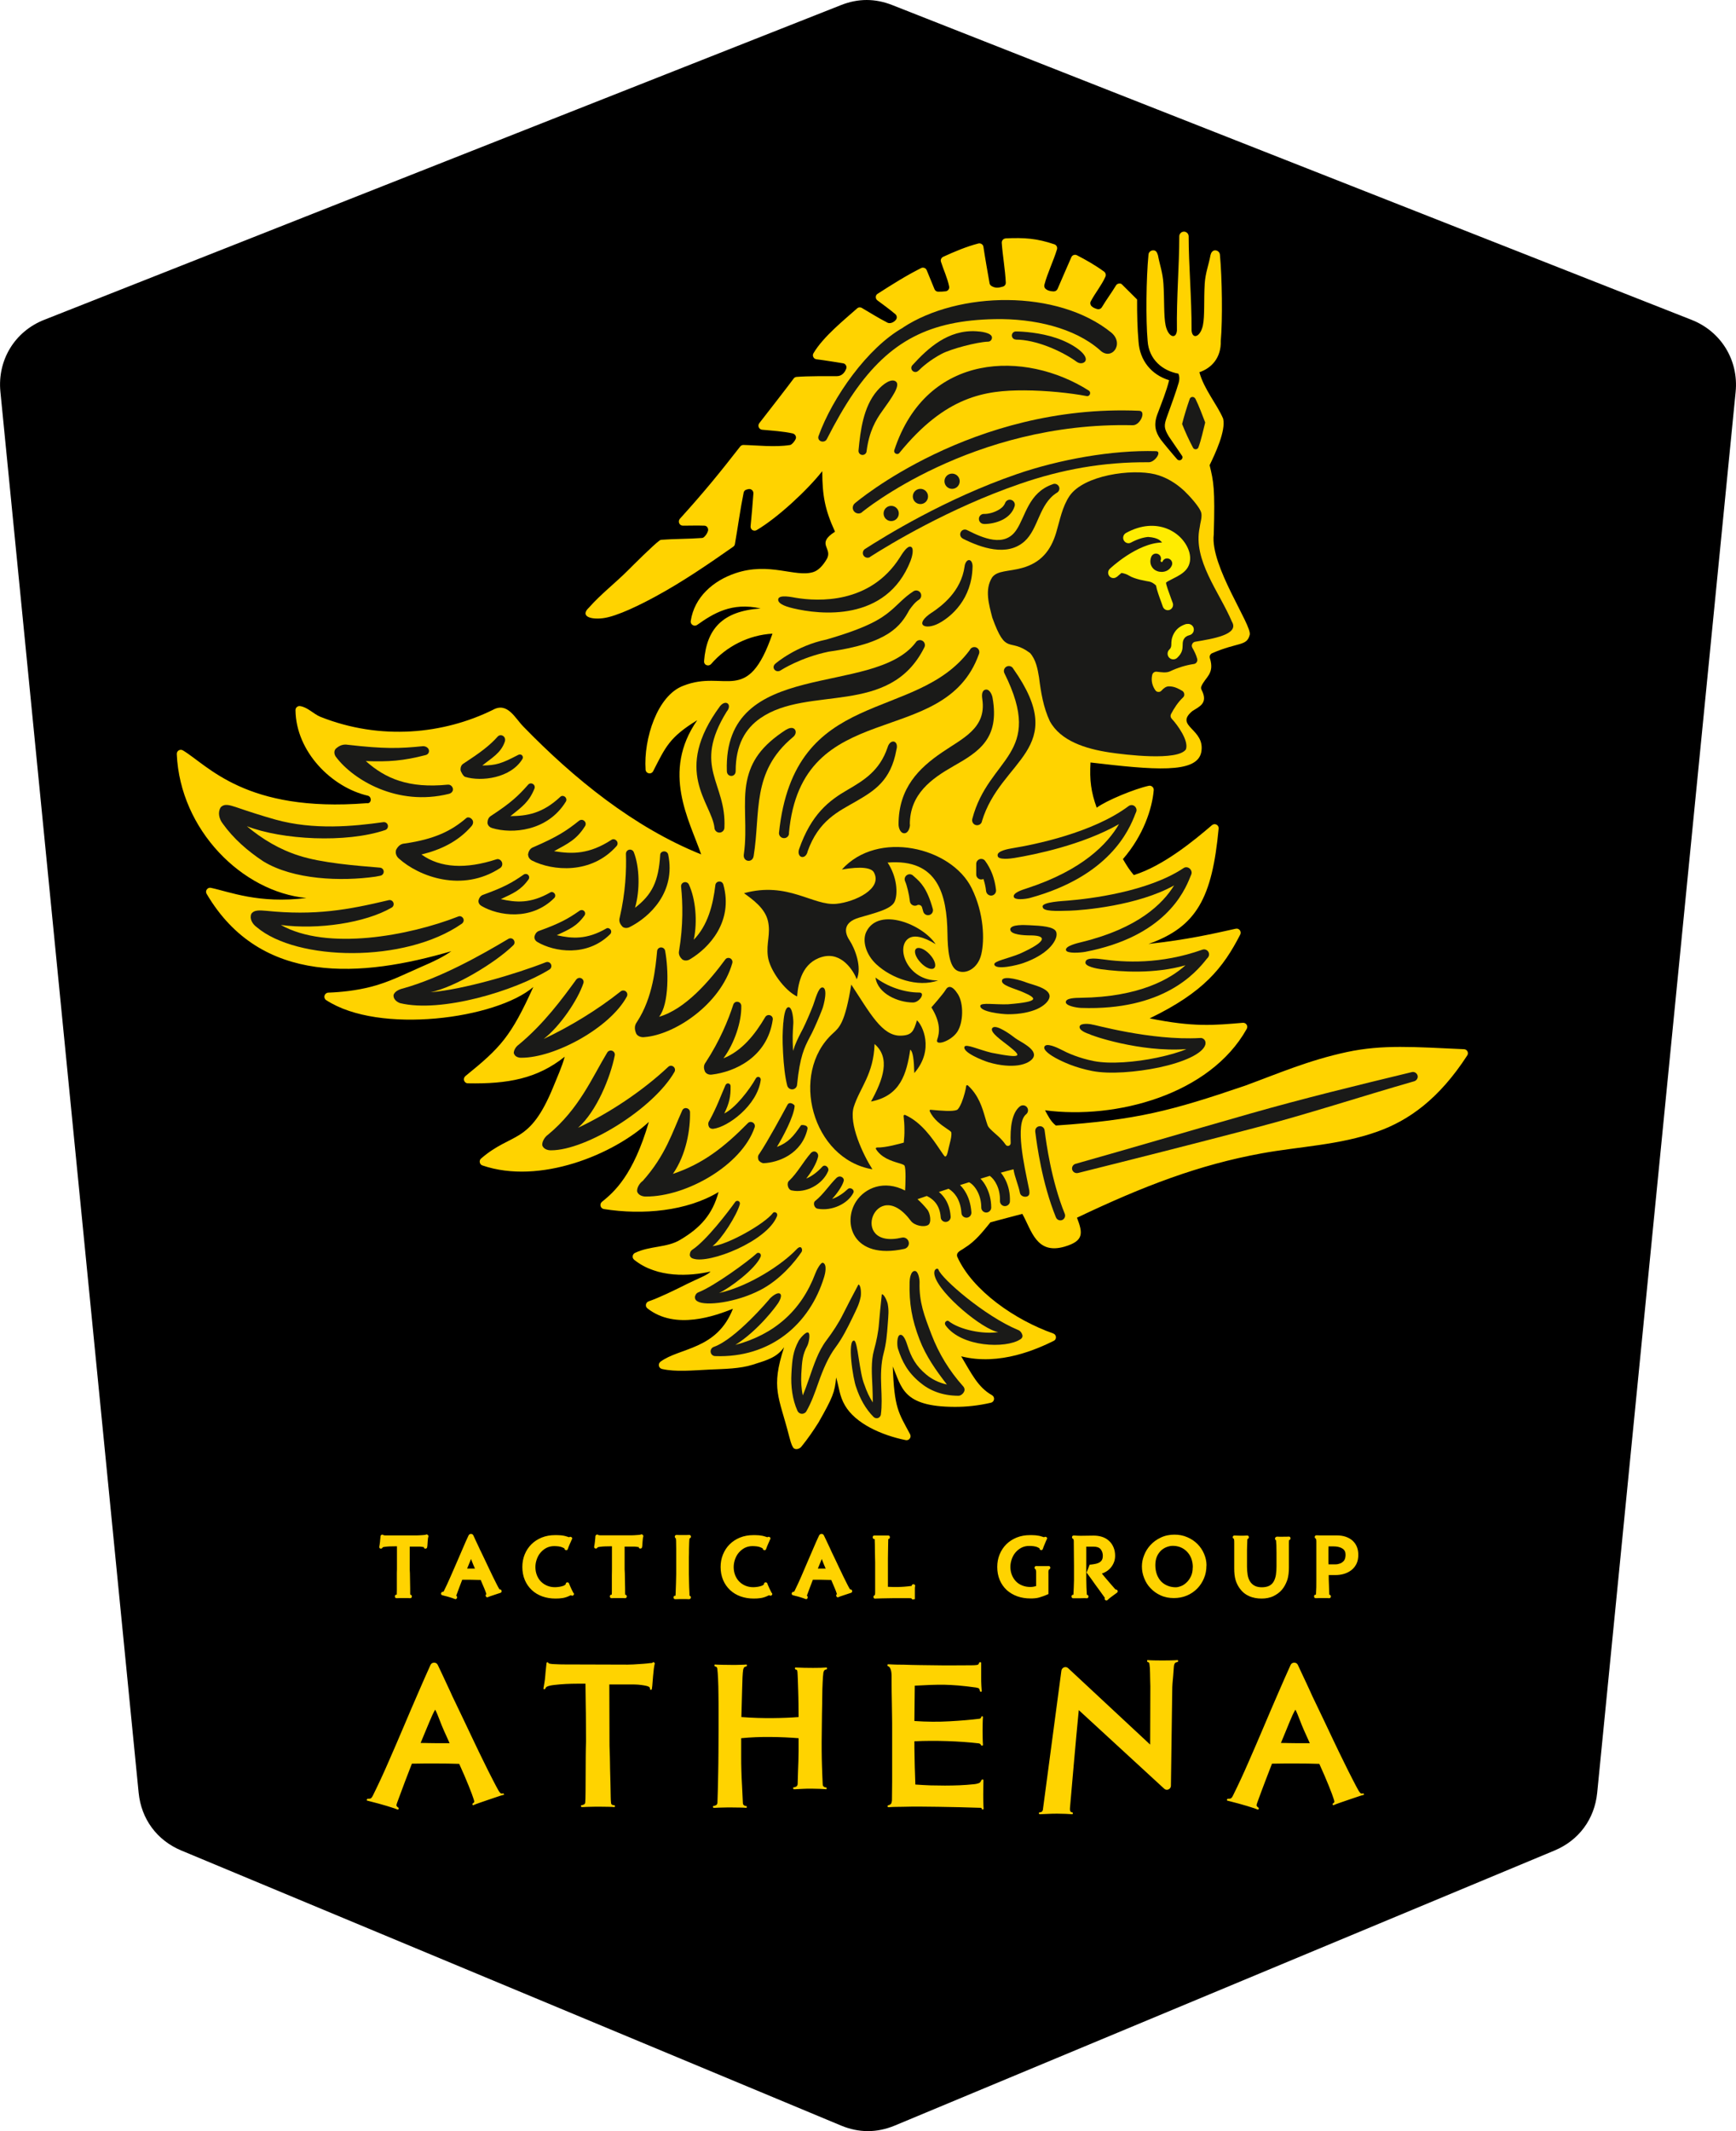 <svg width="97" height="119" viewBox="0 0 97 119" fill="none" xmlns="http://www.w3.org/2000/svg">
<g clip-path="url(#clip0_16_928)">
<path fill-rule="evenodd" clip-rule="evenodd" d="M2.473 17.858L46.995 0.283C47.95 -0.094 48.9 -0.094 49.855 0.283L94.523 17.863C96.171 18.514 97.153 20.119 96.98 21.883L89.244 100.114C89.097 101.583 88.22 102.769 86.861 103.336L49.996 118.696C48.999 119.11 47.992 119.11 46.995 118.696L10.13 103.336C8.771 102.769 7.894 101.583 7.747 100.114L0.022 21.872C-0.151 20.109 0.825 18.503 2.473 17.858Z" fill="black"/>
<path fill-rule="evenodd" clip-rule="evenodd" d="M60.697 86.359V87.377C60.692 87.661 60.697 87.939 60.697 88.222C60.697 88.501 60.713 88.779 60.729 89.057C60.786 89.057 60.818 89.099 60.818 89.156C60.818 89.214 60.781 89.256 60.718 89.251C60.655 89.246 60.597 89.24 60.534 89.246C60.461 89.246 60.387 89.246 60.314 89.251H59.962C59.905 89.251 59.873 89.209 59.873 89.151C59.873 89.093 59.905 89.052 59.957 89.057C59.968 89.057 59.978 89.057 59.978 89.052C59.994 88.779 60.004 88.511 60.01 88.238C60.01 87.965 60.01 87.698 60.01 87.425L59.999 86.165C59.999 86.139 59.999 86.113 59.999 86.087C59.999 86.06 59.999 86.034 59.994 86.008C59.994 85.987 59.983 85.966 59.973 85.95C59.973 85.945 59.968 85.934 59.962 85.934C59.92 85.919 59.899 85.882 59.899 85.84C59.899 85.787 59.936 85.746 59.989 85.746H60.031C60.088 85.746 60.146 85.756 60.204 85.756C60.261 85.756 60.325 85.761 60.382 85.761L61.106 85.751C61.269 85.751 61.432 85.772 61.589 85.824C61.731 85.871 61.862 85.945 61.972 86.05C62.083 86.15 62.161 86.27 62.219 86.407C62.282 86.554 62.308 86.716 62.308 86.879C62.308 87.005 62.287 87.131 62.24 87.246C62.198 87.356 62.135 87.456 62.062 87.545C61.983 87.635 61.894 87.713 61.789 87.771C61.721 87.813 61.647 87.844 61.568 87.871L61.731 88.07C61.831 88.191 61.936 88.311 62.041 88.432C62.125 88.527 62.203 88.621 62.293 88.721C62.298 88.731 62.319 88.752 62.335 88.763C62.366 88.758 62.403 88.768 62.424 88.794C62.461 88.831 62.466 88.889 62.424 88.931C62.382 88.962 62.345 88.989 62.303 89.02C62.251 89.057 62.198 89.093 62.146 89.135C62.093 89.172 62.041 89.214 61.993 89.251C61.957 89.282 61.92 89.314 61.883 89.351C61.846 89.387 61.789 89.382 61.752 89.345C61.721 89.309 61.71 89.261 61.736 89.23C61.726 89.219 61.721 89.204 61.71 89.193C61.631 89.078 61.553 88.968 61.469 88.857C61.379 88.737 61.29 88.611 61.201 88.49C61.122 88.385 61.049 88.275 60.97 88.165C60.897 88.06 60.818 87.955 60.739 87.85L60.713 87.818L60.886 87.372H60.933C61.033 87.362 61.133 87.346 61.232 87.325C61.306 87.309 61.379 87.283 61.448 87.241C61.5 87.204 61.542 87.162 61.574 87.105C61.61 87.036 61.621 86.952 61.621 86.879C61.621 86.743 61.584 86.617 61.5 86.512C61.406 86.401 61.259 86.37 61.122 86.37H60.708L60.697 86.359ZM66.649 87.524C66.649 87.351 66.623 87.178 66.559 87.015C66.502 86.874 66.423 86.748 66.313 86.638C66.213 86.538 66.092 86.454 65.956 86.401C65.82 86.349 65.678 86.323 65.531 86.323C65.415 86.323 65.305 86.349 65.2 86.386C65.085 86.428 64.98 86.491 64.885 86.575C64.786 86.669 64.707 86.779 64.649 86.905C64.581 87.057 64.555 87.231 64.555 87.398C64.555 87.577 64.581 87.76 64.644 87.928C64.702 88.075 64.78 88.207 64.885 88.317C64.99 88.422 65.111 88.501 65.247 88.553C65.389 88.611 65.541 88.637 65.694 88.637C65.788 88.637 65.888 88.611 65.972 88.579C66.087 88.537 66.192 88.469 66.281 88.385C66.392 88.29 66.47 88.17 66.538 88.039C66.617 87.881 66.644 87.698 66.644 87.524H66.649ZM67.41 87.43C67.41 87.671 67.368 87.913 67.273 88.133C67.184 88.348 67.058 88.542 66.895 88.71C66.728 88.878 66.533 89.01 66.318 89.099C66.087 89.198 65.841 89.24 65.589 89.24C65.337 89.24 65.085 89.198 64.849 89.088C64.639 88.994 64.45 88.862 64.287 88.689C64.129 88.527 64.014 88.338 63.93 88.123C63.846 87.913 63.804 87.698 63.804 87.477C63.804 87.257 63.846 87.057 63.925 86.858C64.004 86.643 64.124 86.454 64.276 86.286C64.439 86.108 64.628 85.971 64.849 85.866C65.09 85.746 65.358 85.698 65.625 85.698C65.872 85.698 66.113 85.74 66.339 85.84C66.549 85.929 66.743 86.055 66.906 86.218C67.063 86.375 67.189 86.559 67.278 86.769C67.368 86.979 67.415 87.194 67.415 87.419L67.41 87.43ZM71.309 85.808C71.441 85.814 71.572 85.819 71.708 85.814C71.808 85.814 71.908 85.814 72.007 85.808C72.065 85.798 72.107 85.84 72.107 85.903C72.107 85.95 72.086 85.987 72.034 86.003H72.023C72.023 86.003 72.023 86.013 72.023 86.018C72.023 86.066 72.018 86.108 72.018 86.155C72.018 86.223 72.018 86.291 72.018 86.354V86.774C72.018 86.9 72.018 87.031 72.018 87.157C72.018 87.283 72.018 87.409 72.018 87.535C72.018 87.776 71.997 88.039 71.913 88.27C71.845 88.453 71.755 88.626 71.629 88.773C71.503 88.925 71.335 89.041 71.157 89.13C70.947 89.23 70.722 89.267 70.496 89.267C70.254 89.267 70.013 89.23 69.793 89.13C69.588 89.041 69.42 88.904 69.289 88.726C69.178 88.579 69.094 88.416 69.042 88.243C68.979 88.033 68.963 87.802 68.963 87.587V87.162C68.963 87.131 68.963 87.094 68.963 87.063C68.963 87.031 68.963 87 68.963 86.968V86.548C68.963 86.422 68.963 86.296 68.963 86.171C68.963 86.092 68.963 86.008 68.948 85.934C68.948 85.924 68.948 85.929 68.948 85.934C68.906 85.919 68.879 85.882 68.879 85.84C68.879 85.787 68.916 85.746 68.974 85.746C69.084 85.751 69.194 85.756 69.304 85.756C69.43 85.756 69.562 85.756 69.693 85.746C69.745 85.746 69.782 85.787 69.782 85.84C69.782 85.882 69.756 85.924 69.709 85.94C69.709 85.94 69.698 85.94 69.703 85.94C69.703 85.945 69.698 85.955 69.698 85.961C69.698 85.987 69.698 86.018 69.693 86.045C69.693 86.097 69.693 86.144 69.688 86.197C69.688 86.254 69.682 86.317 69.682 86.375C69.682 86.438 69.682 86.501 69.677 86.559C69.677 86.643 69.677 86.727 69.677 86.811C69.677 86.895 69.677 86.979 69.677 87.063V87.488C69.677 87.64 69.688 87.797 69.714 87.95C69.735 88.075 69.777 88.201 69.845 88.311C69.908 88.411 69.992 88.49 70.097 88.548C70.218 88.616 70.37 88.637 70.506 88.637C70.643 88.637 70.805 88.616 70.931 88.548C71.036 88.49 71.115 88.411 71.173 88.306C71.236 88.191 71.272 88.065 71.293 87.939C71.314 87.781 71.325 87.629 71.325 87.472V87.005C71.325 86.91 71.325 86.811 71.325 86.716C71.325 86.617 71.32 86.517 71.32 86.417C71.32 86.333 71.32 86.249 71.309 86.165C71.309 86.113 71.304 86.06 71.299 86.013C71.262 85.997 71.241 85.961 71.241 85.919C71.241 85.861 71.288 85.814 71.341 85.824L71.309 85.808ZM74.233 86.349C74.233 86.422 74.227 86.496 74.227 86.575C74.227 86.68 74.227 86.79 74.227 86.895C74.227 86.994 74.227 87.094 74.227 87.194C74.227 87.246 74.227 87.299 74.233 87.356H74.432C74.5 87.356 74.569 87.356 74.637 87.356C74.721 87.356 74.805 87.335 74.889 87.304C74.973 87.272 75.041 87.215 75.099 87.147C75.167 87.057 75.183 86.926 75.183 86.816C75.183 86.669 75.135 86.554 75.009 86.475C74.862 86.38 74.679 86.354 74.511 86.354H74.238L74.233 86.349ZM74.243 87.95C74.243 88.123 74.243 88.291 74.254 88.464C74.259 88.658 74.269 88.857 74.275 89.052C74.332 89.052 74.364 89.099 74.364 89.151C74.364 89.204 74.327 89.251 74.264 89.246C74.217 89.246 74.17 89.24 74.128 89.24C74.065 89.24 73.996 89.24 73.928 89.24C73.86 89.24 73.792 89.24 73.724 89.24C73.671 89.24 73.618 89.24 73.556 89.246H73.514C73.456 89.246 73.424 89.204 73.424 89.146C73.424 89.088 73.456 89.046 73.508 89.052C73.519 89.052 73.529 89.052 73.529 89.046C73.545 88.768 73.556 88.49 73.55 88.207C73.55 87.934 73.55 87.661 73.55 87.388C73.55 87.262 73.55 87.136 73.55 87.01C73.55 86.916 73.55 86.821 73.55 86.722C73.55 86.632 73.55 86.548 73.55 86.459C73.55 86.359 73.55 86.26 73.55 86.155V86.076C73.55 86.05 73.55 86.024 73.545 85.997C73.545 85.976 73.535 85.955 73.529 85.934C73.529 85.929 73.529 85.924 73.524 85.924C73.482 85.908 73.461 85.871 73.461 85.829C73.461 85.777 73.498 85.735 73.55 85.735H73.592C73.639 85.735 73.692 85.74 73.739 85.74C73.792 85.74 73.844 85.74 73.897 85.74C73.949 85.74 74.002 85.74 74.054 85.74C74.133 85.74 74.212 85.74 74.29 85.74C74.369 85.74 74.448 85.74 74.526 85.74C74.579 85.74 74.637 85.74 74.689 85.74C74.862 85.74 75.041 85.761 75.204 85.819C75.345 85.871 75.477 85.94 75.587 86.045C75.692 86.144 75.77 86.26 75.823 86.396C75.875 86.533 75.896 86.68 75.896 86.826C75.896 86.994 75.87 87.168 75.797 87.32C75.728 87.461 75.634 87.582 75.513 87.677C75.392 87.771 75.256 87.839 75.104 87.886C74.946 87.934 74.784 87.955 74.616 87.955H74.259L74.243 87.95ZM23.707 86.401C23.707 86.401 23.67 86.391 23.66 86.391C23.623 86.386 23.586 86.38 23.549 86.375C23.512 86.375 23.481 86.37 23.444 86.365C23.423 86.365 23.397 86.365 23.376 86.365H22.893V87.635C22.893 87.708 22.898 87.776 22.904 87.85C22.904 87.944 22.909 88.039 22.909 88.133C22.909 88.233 22.909 88.332 22.914 88.432C22.914 88.527 22.919 88.621 22.919 88.71C22.919 88.784 22.919 88.857 22.919 88.931C22.919 88.968 22.919 89.01 22.925 89.052C22.983 89.052 23.014 89.099 23.014 89.151C23.014 89.204 22.977 89.251 22.914 89.246C22.867 89.246 22.82 89.24 22.778 89.24C22.709 89.24 22.641 89.24 22.573 89.24C22.505 89.24 22.431 89.24 22.363 89.24C22.311 89.24 22.258 89.24 22.195 89.246H22.153C22.096 89.246 22.064 89.204 22.064 89.146C22.064 89.088 22.096 89.046 22.148 89.052C22.159 89.052 22.169 89.052 22.169 89.041C22.174 88.968 22.174 88.889 22.174 88.815C22.174 88.684 22.174 88.548 22.174 88.416C22.174 88.27 22.174 88.123 22.174 87.981C22.174 87.865 22.174 87.75 22.18 87.635C22.18 87.488 22.18 87.346 22.18 87.199C22.18 87.057 22.18 86.916 22.18 86.774C22.18 86.664 22.18 86.548 22.18 86.438C22.18 86.407 22.18 86.38 22.18 86.349H22.064C21.975 86.349 21.886 86.349 21.796 86.354C21.707 86.354 21.623 86.365 21.534 86.375C21.492 86.375 21.419 86.391 21.377 86.407H21.361H21.382C21.366 86.449 21.329 86.48 21.282 86.48C21.219 86.48 21.177 86.428 21.193 86.365C21.203 86.323 21.209 86.281 21.214 86.244C21.224 86.192 21.23 86.139 21.235 86.087C21.235 86.034 21.245 85.976 21.25 85.924C21.25 85.882 21.261 85.835 21.261 85.787C21.271 85.735 21.308 85.693 21.371 85.698C21.398 85.698 21.419 85.714 21.434 85.73C21.466 85.73 21.497 85.735 21.523 85.74C21.56 85.74 21.597 85.74 21.628 85.74C21.649 85.74 21.67 85.74 21.691 85.74H23.234C23.234 85.74 23.276 85.74 23.297 85.74C23.345 85.74 23.387 85.74 23.434 85.735C23.486 85.735 23.544 85.73 23.596 85.725C23.649 85.725 23.696 85.714 23.754 85.709C23.759 85.709 23.765 85.709 23.775 85.709C23.806 85.683 23.843 85.677 23.88 85.698C23.911 85.714 23.938 85.746 23.938 85.782V85.803C23.922 85.845 23.917 85.887 23.911 85.924C23.906 85.976 23.901 86.034 23.896 86.087C23.896 86.139 23.885 86.197 23.885 86.249C23.885 86.296 23.88 86.344 23.869 86.386C23.869 86.443 23.827 86.48 23.77 86.48C23.712 86.48 23.67 86.438 23.691 86.407C23.686 86.407 23.68 86.396 23.675 86.391L23.707 86.401ZM26.541 87.598C26.478 87.456 26.415 87.314 26.362 87.173C26.347 87.136 26.336 87.094 26.32 87.057C26.299 87.105 26.278 87.152 26.263 87.199C26.236 87.267 26.205 87.335 26.179 87.404C26.152 87.467 26.126 87.53 26.1 87.593C26.121 87.593 26.147 87.593 26.168 87.593C26.221 87.593 26.273 87.593 26.326 87.593H26.546L26.541 87.598ZM26.835 88.228C26.667 88.222 26.499 88.217 26.331 88.217C26.163 88.217 25.995 88.217 25.827 88.217C25.78 88.343 25.727 88.474 25.68 88.6C25.622 88.758 25.565 88.91 25.507 89.067C25.502 89.088 25.491 89.109 25.486 89.099C25.486 89.099 25.496 89.109 25.502 89.114H25.507L25.512 89.125C25.544 89.156 25.549 89.198 25.533 89.235C25.512 89.288 25.465 89.319 25.418 89.293C25.365 89.272 25.313 89.256 25.26 89.235C25.197 89.214 25.134 89.198 25.071 89.177C25.008 89.156 24.945 89.141 24.877 89.125C24.819 89.109 24.767 89.093 24.704 89.078C24.651 89.062 24.63 89.004 24.651 88.957C24.667 88.915 24.699 88.889 24.751 88.889C24.756 88.889 24.777 88.889 24.772 88.889C24.783 88.873 24.798 88.847 24.809 88.831C24.93 88.584 25.05 88.332 25.16 88.075C25.281 87.802 25.397 87.53 25.517 87.257C25.638 86.979 25.759 86.695 25.88 86.417C25.974 86.192 26.074 85.966 26.179 85.746C26.205 85.693 26.257 85.656 26.315 85.656C26.378 85.656 26.425 85.688 26.452 85.746C26.488 85.829 26.53 85.913 26.567 85.997C26.635 86.139 26.703 86.281 26.767 86.422C26.803 86.506 26.84 86.585 26.882 86.664C26.945 86.8 27.013 86.937 27.076 87.068C27.155 87.231 27.234 87.393 27.307 87.556C27.386 87.719 27.465 87.886 27.543 88.049C27.611 88.191 27.68 88.327 27.753 88.469C27.8 88.558 27.842 88.647 27.895 88.731C27.9 88.742 27.911 88.752 27.911 88.758C27.953 88.742 28 88.768 28.021 88.815C28.042 88.868 28.026 88.925 27.968 88.947C27.921 88.962 27.869 88.978 27.821 88.994C27.753 89.015 27.685 89.041 27.617 89.062C27.549 89.083 27.48 89.109 27.412 89.13C27.365 89.146 27.318 89.162 27.276 89.183C27.223 89.219 27.165 89.193 27.144 89.135C27.129 89.099 27.134 89.057 27.165 89.025H27.171L27.181 89.046C27.181 89.031 27.176 89.015 27.171 88.999C27.139 88.894 27.097 88.789 27.055 88.689C26.992 88.532 26.924 88.38 26.856 88.222L26.835 88.228ZM32.057 88.962C32.088 89.004 32.073 89.062 32.025 89.093C31.989 89.114 31.947 89.114 31.905 89.083C31.889 89.083 31.847 89.099 31.831 89.109C31.705 89.172 31.569 89.219 31.432 89.24C31.301 89.261 31.17 89.267 31.033 89.267C30.782 89.267 30.535 89.23 30.299 89.146C30.084 89.067 29.884 88.952 29.716 88.794C29.548 88.637 29.417 88.448 29.328 88.238C29.228 88.007 29.186 87.755 29.186 87.503C29.186 87.251 29.228 87.026 29.317 86.805C29.406 86.59 29.527 86.401 29.69 86.239C29.852 86.076 30.052 85.95 30.267 85.861C30.503 85.766 30.75 85.725 31.007 85.725C31.117 85.725 31.228 85.725 31.338 85.735C31.464 85.746 31.59 85.772 31.705 85.814C31.737 85.824 31.768 85.829 31.8 85.845C31.826 85.819 31.863 85.814 31.899 85.824C31.962 85.84 31.994 85.903 31.957 85.955C31.936 85.992 31.92 86.034 31.905 86.071C31.884 86.123 31.863 86.171 31.836 86.223C31.815 86.27 31.794 86.323 31.773 86.375C31.758 86.417 31.742 86.459 31.726 86.506C31.71 86.559 31.653 86.58 31.605 86.559C31.564 86.543 31.537 86.512 31.543 86.47C31.516 86.454 31.48 86.438 31.453 86.422C31.38 86.386 31.301 86.365 31.217 86.354C31.133 86.344 31.049 86.338 30.965 86.338C30.813 86.338 30.666 86.37 30.53 86.438C30.404 86.506 30.293 86.596 30.199 86.706C30.105 86.816 30.036 86.947 29.989 87.084C29.942 87.22 29.916 87.362 29.916 87.509C29.916 87.666 29.942 87.818 30 87.965C30.052 88.096 30.125 88.217 30.23 88.322C30.33 88.422 30.451 88.501 30.582 88.553C30.724 88.611 30.881 88.637 31.033 88.632C31.107 88.632 31.186 88.621 31.259 88.611C31.333 88.6 31.411 88.579 31.485 88.553C31.521 88.542 31.553 88.521 31.579 88.495C31.584 88.49 31.605 88.474 31.611 88.48C31.6 88.427 31.627 88.374 31.679 88.364C31.726 88.353 31.779 88.374 31.794 88.422C31.81 88.464 31.826 88.511 31.847 88.553C31.868 88.605 31.894 88.658 31.915 88.705C31.941 88.758 31.962 88.805 31.989 88.857C32.01 88.894 32.031 88.936 32.052 88.973L32.057 88.962ZM35.715 86.401C35.715 86.401 35.678 86.391 35.668 86.391C35.631 86.386 35.594 86.38 35.557 86.375C35.521 86.375 35.489 86.37 35.453 86.365C35.431 86.365 35.405 86.365 35.384 86.365H34.901V87.635C34.901 87.708 34.907 87.776 34.912 87.85C34.912 87.944 34.917 88.039 34.917 88.133C34.917 88.233 34.917 88.332 34.922 88.432C34.922 88.527 34.928 88.621 34.928 88.71C34.928 88.784 34.928 88.857 34.928 88.931C34.928 88.968 34.928 89.01 34.933 89.052C34.991 89.052 35.022 89.099 35.022 89.151C35.022 89.204 34.985 89.251 34.922 89.246C34.875 89.246 34.828 89.24 34.786 89.24C34.718 89.24 34.65 89.24 34.587 89.24C34.524 89.24 34.445 89.24 34.377 89.24C34.324 89.24 34.266 89.24 34.209 89.246H34.167C34.109 89.246 34.078 89.204 34.078 89.146C34.078 89.088 34.109 89.046 34.161 89.052C34.172 89.052 34.182 89.052 34.182 89.041C34.188 88.968 34.188 88.889 34.188 88.815C34.188 88.684 34.188 88.548 34.188 88.416C34.188 88.27 34.188 88.123 34.188 87.981C34.188 87.865 34.188 87.75 34.193 87.635C34.193 87.488 34.193 87.346 34.193 87.199C34.193 87.057 34.193 86.916 34.193 86.774C34.193 86.664 34.193 86.548 34.193 86.438C34.193 86.407 34.193 86.38 34.193 86.349H34.078C33.988 86.349 33.899 86.349 33.81 86.354C33.721 86.354 33.637 86.365 33.547 86.375C33.505 86.375 33.432 86.391 33.39 86.407C33.374 86.449 33.337 86.475 33.29 86.475C33.227 86.475 33.185 86.422 33.201 86.359C33.206 86.317 33.217 86.275 33.222 86.239C33.233 86.186 33.238 86.134 33.243 86.081C33.243 86.029 33.254 85.971 33.259 85.919C33.259 85.877 33.269 85.829 33.269 85.782C33.28 85.73 33.322 85.688 33.379 85.693C33.406 85.693 33.427 85.709 33.442 85.725C33.474 85.725 33.505 85.73 33.532 85.735C33.568 85.735 33.605 85.735 33.637 85.735C33.658 85.735 33.679 85.735 33.7 85.735H35.243C35.243 85.735 35.285 85.735 35.306 85.735C35.353 85.735 35.395 85.735 35.442 85.73C35.495 85.73 35.552 85.725 35.605 85.719C35.652 85.719 35.705 85.709 35.762 85.704C35.767 85.704 35.773 85.704 35.783 85.704C35.815 85.677 35.851 85.672 35.888 85.693C35.92 85.709 35.946 85.74 35.946 85.777V85.798C35.93 85.84 35.925 85.882 35.92 85.919C35.914 85.971 35.909 86.029 35.904 86.081C35.904 86.134 35.893 86.192 35.893 86.244C35.893 86.291 35.888 86.338 35.878 86.38C35.878 86.438 35.836 86.475 35.778 86.475C35.72 86.475 35.678 86.433 35.699 86.401C35.694 86.401 35.689 86.391 35.678 86.386L35.715 86.401ZM38.512 89.104C38.57 89.104 38.602 89.151 38.602 89.204C38.602 89.256 38.565 89.303 38.502 89.303C38.455 89.303 38.407 89.298 38.36 89.298C38.292 89.298 38.224 89.298 38.155 89.298C38.087 89.298 38.014 89.298 37.94 89.298C37.883 89.298 37.83 89.298 37.767 89.303H37.725C37.667 89.303 37.636 89.261 37.636 89.204C37.636 89.146 37.667 89.104 37.72 89.109C37.73 89.109 37.741 89.109 37.746 89.104C37.746 89.01 37.757 88.91 37.757 88.815C37.762 88.674 37.767 88.532 37.772 88.39C37.778 88.222 37.783 88.054 37.783 87.886C37.783 87.708 37.783 87.535 37.783 87.356V86.931C37.783 86.79 37.783 86.648 37.783 86.506C37.783 86.386 37.783 86.265 37.778 86.144C37.778 86.066 37.778 85.982 37.762 85.908C37.762 85.908 37.762 85.908 37.762 85.903C37.725 85.887 37.704 85.85 37.704 85.808C37.704 85.756 37.741 85.714 37.798 85.714C37.851 85.714 37.898 85.719 37.951 85.719C38.019 85.719 38.082 85.719 38.15 85.719C38.218 85.719 38.281 85.719 38.35 85.719C38.402 85.719 38.46 85.719 38.518 85.714C38.57 85.714 38.607 85.756 38.607 85.808C38.607 85.85 38.581 85.892 38.533 85.908C38.533 85.908 38.523 85.908 38.528 85.908C38.528 85.913 38.523 85.919 38.523 85.924C38.512 86.003 38.512 86.081 38.507 86.16C38.502 86.281 38.497 86.401 38.497 86.517C38.497 86.659 38.497 86.8 38.491 86.942C38.491 87.084 38.491 87.22 38.491 87.362C38.491 87.545 38.491 87.724 38.491 87.907C38.491 88.081 38.497 88.249 38.502 88.422C38.502 88.563 38.512 88.705 38.518 88.847C38.518 88.941 38.523 89.031 38.528 89.12L38.512 89.104ZM43.136 88.962C43.168 89.004 43.152 89.062 43.105 89.093C43.068 89.114 43.026 89.114 42.984 89.083C42.968 89.083 42.926 89.099 42.91 89.109C42.785 89.172 42.648 89.219 42.512 89.24C42.38 89.261 42.249 89.267 42.113 89.267C41.861 89.267 41.614 89.23 41.378 89.146C41.163 89.067 40.963 88.952 40.795 88.794C40.627 88.637 40.496 88.448 40.407 88.238C40.307 88.007 40.265 87.755 40.265 87.503C40.265 87.251 40.307 87.026 40.397 86.805C40.486 86.59 40.606 86.401 40.769 86.239C40.932 86.076 41.131 85.95 41.346 85.861C41.583 85.766 41.829 85.725 42.087 85.725C42.197 85.725 42.307 85.725 42.417 85.735C42.543 85.746 42.669 85.772 42.785 85.814C42.816 85.824 42.847 85.829 42.879 85.845C42.905 85.819 42.942 85.814 42.979 85.824C43.042 85.84 43.073 85.903 43.036 85.955C43.015 85.992 43 86.034 42.984 86.071C42.963 86.123 42.942 86.171 42.916 86.223C42.895 86.27 42.874 86.323 42.853 86.375C42.837 86.417 42.821 86.459 42.806 86.506C42.79 86.559 42.732 86.58 42.685 86.559C42.643 86.543 42.617 86.512 42.622 86.47C42.596 86.454 42.559 86.438 42.533 86.422C42.459 86.386 42.38 86.365 42.296 86.354C42.212 86.344 42.128 86.338 42.044 86.338C41.892 86.338 41.745 86.37 41.609 86.438C41.483 86.506 41.373 86.596 41.278 86.706C41.184 86.816 41.115 86.947 41.068 87.084C41.021 87.22 40.995 87.362 40.995 87.509C40.995 87.666 41.021 87.818 41.079 87.965C41.131 88.096 41.205 88.217 41.31 88.322C41.409 88.422 41.53 88.501 41.661 88.553C41.803 88.611 41.961 88.637 42.113 88.632C42.186 88.632 42.265 88.621 42.338 88.611C42.412 88.6 42.491 88.579 42.564 88.553C42.601 88.542 42.632 88.521 42.658 88.495C42.664 88.49 42.685 88.474 42.69 88.48C42.679 88.427 42.706 88.374 42.758 88.364C42.806 88.353 42.858 88.374 42.874 88.422C42.889 88.464 42.905 88.511 42.926 88.553C42.947 88.605 42.973 88.658 42.994 88.705C43.021 88.758 43.042 88.805 43.068 88.857C43.089 88.894 43.11 88.936 43.131 88.973L43.136 88.962ZM46.138 87.598C46.075 87.456 46.012 87.314 45.96 87.173C45.944 87.136 45.934 87.094 45.918 87.057C45.897 87.105 45.876 87.152 45.86 87.199C45.834 87.267 45.802 87.335 45.776 87.404C45.75 87.467 45.724 87.53 45.697 87.593C45.718 87.593 45.745 87.593 45.766 87.593C45.818 87.593 45.87 87.593 45.923 87.593H46.143L46.138 87.598ZM46.427 88.228C46.259 88.222 46.091 88.217 45.923 88.217C45.755 88.217 45.587 88.217 45.419 88.217C45.372 88.343 45.319 88.474 45.272 88.6C45.215 88.758 45.157 88.91 45.099 89.067C45.094 89.088 45.083 89.109 45.078 89.099C45.078 89.099 45.089 89.109 45.094 89.114H45.099L45.104 89.125C45.136 89.156 45.136 89.198 45.125 89.235C45.104 89.288 45.057 89.319 45.01 89.293C44.957 89.272 44.905 89.256 44.852 89.235C44.789 89.214 44.726 89.198 44.663 89.177C44.6 89.156 44.537 89.141 44.469 89.125C44.411 89.109 44.359 89.093 44.296 89.078C44.243 89.062 44.222 89.004 44.243 88.957C44.259 88.915 44.291 88.889 44.343 88.889C44.349 88.889 44.37 88.889 44.364 88.889C44.375 88.873 44.391 88.847 44.401 88.831C44.522 88.584 44.642 88.332 44.753 88.075C44.873 87.802 44.989 87.53 45.104 87.257C45.225 86.979 45.346 86.695 45.466 86.417C45.561 86.192 45.661 85.966 45.766 85.746C45.792 85.693 45.844 85.656 45.902 85.656C45.965 85.656 46.012 85.688 46.038 85.746C46.075 85.829 46.117 85.913 46.159 85.997C46.227 86.139 46.29 86.281 46.359 86.422C46.395 86.501 46.432 86.585 46.469 86.664C46.532 86.8 46.6 86.937 46.663 87.068C46.742 87.231 46.821 87.393 46.894 87.556C46.973 87.719 47.051 87.886 47.13 88.049C47.198 88.191 47.267 88.327 47.34 88.469C47.387 88.558 47.429 88.647 47.482 88.731C47.487 88.742 47.498 88.752 47.498 88.758C47.539 88.742 47.587 88.768 47.608 88.815C47.629 88.868 47.613 88.925 47.555 88.947C47.508 88.962 47.456 88.978 47.408 88.994C47.34 89.015 47.272 89.036 47.204 89.062C47.135 89.083 47.067 89.109 46.999 89.13C46.952 89.146 46.904 89.162 46.862 89.183C46.81 89.219 46.752 89.193 46.731 89.135C46.715 89.099 46.721 89.057 46.752 89.025H46.758L46.768 89.046C46.768 89.031 46.763 89.015 46.758 88.999C46.726 88.894 46.684 88.789 46.642 88.689C46.579 88.532 46.511 88.38 46.443 88.222L46.427 88.228ZM51.129 88.563C51.129 88.605 51.124 88.647 51.119 88.689C51.119 88.752 51.119 88.815 51.119 88.883V89.303H51.077C51.077 89.303 51.045 89.319 51.024 89.319C50.972 89.319 50.925 89.288 50.925 89.251C50.888 89.246 50.846 89.246 50.809 89.246C50.657 89.246 50.5 89.246 50.347 89.246C50.195 89.246 50.043 89.246 49.886 89.246C49.786 89.246 49.681 89.246 49.581 89.251C49.487 89.251 49.392 89.256 49.298 89.256L48.946 89.267C48.946 89.267 48.915 89.272 48.894 89.272C48.841 89.272 48.804 89.23 48.804 89.177C48.804 89.135 48.825 89.099 48.867 89.083C48.873 89.083 48.873 89.078 48.878 89.072C48.888 89.052 48.894 89.031 48.894 89.01C48.894 88.983 48.899 88.952 48.899 88.925V88.842C48.899 88.742 48.899 88.642 48.899 88.542C48.899 88.453 48.899 88.369 48.899 88.28C48.899 88.186 48.899 88.091 48.899 87.991C48.899 87.865 48.899 87.74 48.899 87.614C48.899 87.488 48.899 87.367 48.899 87.241C48.899 87.073 48.894 86.9 48.888 86.727C48.888 86.569 48.888 86.412 48.883 86.249C48.883 86.15 48.878 86.05 48.873 85.945C48.867 85.945 48.862 85.945 48.852 85.945H48.825C48.783 85.924 48.762 85.887 48.762 85.84C48.762 85.782 48.804 85.74 48.862 85.746H48.904C48.956 85.746 49.014 85.746 49.067 85.746H49.277C49.345 85.746 49.413 85.746 49.481 85.746C49.529 85.746 49.576 85.746 49.623 85.746C49.681 85.735 49.723 85.782 49.723 85.84C49.723 85.882 49.702 85.924 49.66 85.94H49.649H49.634C49.634 85.997 49.628 86.055 49.628 86.113C49.628 86.197 49.628 86.281 49.623 86.37C49.623 86.475 49.618 86.58 49.618 86.685C49.618 86.8 49.618 86.921 49.613 87.036C49.613 87.089 49.613 87.141 49.613 87.194C49.613 87.267 49.613 87.341 49.613 87.414V88.611C49.702 88.611 49.791 88.616 49.886 88.621C49.985 88.621 50.09 88.621 50.19 88.621C50.3 88.621 50.41 88.611 50.515 88.605C50.652 88.595 50.788 88.579 50.925 88.563C50.93 88.563 50.94 88.563 50.94 88.563C50.94 88.558 50.94 88.548 50.94 88.542C50.951 88.49 50.998 88.464 51.051 88.469C51.108 88.474 51.145 88.521 51.135 88.574L51.129 88.563ZM58.083 86.459C58.083 86.459 58.02 86.428 57.994 86.412C57.921 86.375 57.842 86.354 57.758 86.344C57.674 86.333 57.59 86.328 57.506 86.328C57.354 86.328 57.207 86.359 57.071 86.428C56.944 86.496 56.834 86.585 56.74 86.695C56.645 86.805 56.577 86.937 56.53 87.073C56.483 87.21 56.456 87.351 56.456 87.498C56.456 87.656 56.483 87.808 56.54 87.95C56.593 88.081 56.666 88.201 56.766 88.306C56.866 88.411 56.986 88.485 57.118 88.537C57.265 88.595 57.417 88.621 57.574 88.621C57.637 88.621 57.706 88.616 57.769 88.6C57.81 88.59 57.852 88.579 57.895 88.569V87.897C57.895 87.855 57.895 87.808 57.895 87.766C57.895 87.729 57.884 87.687 57.873 87.656C57.873 87.65 57.868 87.635 57.873 87.64C57.831 87.624 57.805 87.587 57.805 87.545C57.805 87.493 57.842 87.451 57.9 87.451C57.947 87.451 57.999 87.456 58.047 87.456C58.11 87.456 58.178 87.456 58.241 87.456C58.304 87.456 58.372 87.456 58.435 87.456C58.487 87.456 58.54 87.456 58.598 87.451C58.65 87.451 58.687 87.493 58.687 87.545C58.687 87.587 58.661 87.629 58.614 87.645C58.608 87.645 58.603 87.656 58.603 87.661C58.593 87.692 58.582 87.724 58.582 87.755C58.582 87.797 58.577 87.834 58.582 87.876C58.582 87.907 58.582 87.939 58.582 87.976V89.015L58.535 89.036C58.456 89.072 58.372 89.104 58.288 89.135C58.215 89.162 58.136 89.188 58.062 89.209C57.984 89.23 57.905 89.246 57.826 89.251C57.742 89.261 57.658 89.261 57.574 89.261C57.322 89.261 57.076 89.225 56.84 89.141C56.624 89.062 56.425 88.947 56.252 88.794C56.084 88.637 55.953 88.448 55.863 88.238C55.764 88.007 55.722 87.755 55.722 87.503C55.722 87.251 55.764 87.026 55.853 86.805C55.942 86.59 56.063 86.401 56.225 86.239C56.388 86.076 56.588 85.95 56.803 85.861C57.039 85.766 57.286 85.725 57.543 85.725C57.653 85.725 57.763 85.725 57.873 85.735C57.999 85.746 58.125 85.772 58.241 85.814C58.272 85.824 58.304 85.829 58.335 85.845C58.362 85.819 58.398 85.814 58.435 85.819C58.498 85.835 58.529 85.898 58.493 85.95C58.472 85.987 58.456 86.029 58.44 86.066C58.419 86.118 58.398 86.165 58.377 86.218C58.356 86.265 58.335 86.317 58.314 86.37C58.299 86.412 58.283 86.454 58.267 86.501C58.251 86.554 58.194 86.575 58.146 86.554C58.104 86.538 58.078 86.506 58.083 86.464V86.459Z" fill="#FFD300"/>
<path d="M76.211 100.224C76.127 100.245 76.006 100.282 75.854 100.334C75.702 100.387 75.539 100.439 75.371 100.497C75.203 100.555 75.041 100.612 74.883 100.665C74.726 100.717 74.605 100.764 74.521 100.801C74.5 100.817 74.479 100.806 74.469 100.78C74.458 100.749 74.458 100.728 74.474 100.712C74.537 100.675 74.563 100.638 74.558 100.607C74.558 100.576 74.542 100.528 74.526 100.471C74.479 100.318 74.385 100.066 74.243 99.715C74.101 99.363 73.928 98.959 73.718 98.498C73.303 98.482 72.862 98.477 72.401 98.477C71.939 98.477 71.498 98.477 71.073 98.487C70.942 98.823 70.81 99.164 70.679 99.51C70.548 99.851 70.412 100.224 70.265 100.623C70.244 100.686 70.223 100.738 70.212 100.791C70.202 100.843 70.238 100.89 70.322 100.948C70.338 100.964 70.338 100.985 70.328 101.016C70.317 101.048 70.301 101.058 70.286 101.053C70.17 101.006 70.039 100.959 69.892 100.917C69.745 100.869 69.593 100.822 69.435 100.78C69.278 100.733 69.126 100.691 68.974 100.654C68.821 100.617 68.69 100.581 68.575 100.549C68.554 100.544 68.548 100.523 68.559 100.492C68.569 100.46 68.585 100.444 68.611 100.444C68.711 100.45 68.779 100.439 68.811 100.397C68.848 100.36 68.884 100.297 68.921 100.213C69.199 99.652 69.477 99.054 69.755 98.413C70.034 97.773 70.317 97.128 70.595 96.467C70.873 95.805 71.162 95.139 71.451 94.472C71.671 93.963 71.892 93.465 72.112 92.977C72.149 92.893 72.228 92.846 72.317 92.846C72.406 92.846 72.485 92.893 72.521 92.977C72.595 93.14 72.679 93.308 72.758 93.486C72.925 93.832 73.078 94.168 73.225 94.488C73.272 94.599 73.361 94.793 73.498 95.071C73.634 95.349 73.786 95.674 73.96 96.036C74.133 96.398 74.316 96.787 74.51 97.196C74.705 97.605 74.894 97.999 75.077 98.366C75.256 98.734 75.424 99.07 75.576 99.363C75.728 99.657 75.838 99.872 75.917 100.004C75.954 100.066 75.991 100.108 76.022 100.135C76.054 100.161 76.101 100.166 76.159 100.15C76.174 100.135 76.19 100.145 76.206 100.182C76.222 100.219 76.216 100.24 76.195 100.245M65.772 92.814C65.704 92.83 65.657 92.856 65.641 92.888C65.62 92.924 65.609 92.961 65.599 92.998C65.594 93.05 65.583 93.129 65.578 93.234C65.573 93.339 65.562 93.454 65.552 93.586C65.541 93.717 65.531 93.853 65.515 93.995C65.504 94.137 65.499 94.268 65.499 94.394L65.426 99.72C65.426 99.809 65.373 99.888 65.289 99.925C65.205 99.962 65.111 99.946 65.048 99.883L60.277 95.496C60.182 96.467 60.099 97.39 60.02 98.277C59.941 99.164 59.862 100.061 59.784 100.974C59.778 101.037 59.784 101.09 59.799 101.132C59.82 101.174 59.857 101.2 59.91 101.205C59.931 101.205 59.946 101.221 59.946 101.258C59.946 101.294 59.936 101.31 59.91 101.31C59.81 101.305 59.689 101.294 59.547 101.289C59.406 101.284 59.254 101.279 59.091 101.279C58.928 101.279 58.766 101.279 58.597 101.289C58.43 101.294 58.267 101.305 58.115 101.31C58.078 101.31 58.052 101.294 58.047 101.263C58.041 101.231 58.052 101.21 58.094 101.205C58.209 101.2 58.272 101.137 58.277 101.022L59.306 93.292C59.317 93.208 59.374 93.14 59.453 93.108C59.537 93.077 59.621 93.098 59.684 93.155L64.266 97.422L64.276 94.168C64.271 93.906 64.26 93.664 64.26 93.449C64.26 93.229 64.245 93.061 64.229 92.945C64.224 92.914 64.213 92.888 64.213 92.867C64.213 92.846 64.182 92.825 64.129 92.809C64.108 92.804 64.093 92.783 64.093 92.751C64.093 92.72 64.103 92.704 64.129 92.704C64.224 92.709 64.339 92.72 64.486 92.72C64.633 92.72 64.785 92.725 64.943 92.725C65.1 92.725 65.252 92.725 65.405 92.72C65.557 92.72 65.683 92.709 65.793 92.704C65.814 92.704 65.83 92.72 65.83 92.751C65.83 92.783 65.819 92.804 65.793 92.809L65.772 92.814ZM54.966 101.006C54.966 101.006 54.939 101.043 54.913 101.048C54.887 101.048 54.871 101.043 54.861 101.022C54.855 101.006 54.845 100.99 54.845 100.974C54.845 100.959 54.829 100.953 54.803 100.953C54.357 100.938 53.942 100.927 53.549 100.917C53.16 100.911 52.788 100.901 52.436 100.896C52.084 100.89 51.743 100.885 51.413 100.885C51.082 100.885 50.757 100.885 50.426 100.896C50.305 100.896 50.174 100.896 50.038 100.901C49.901 100.901 49.791 100.911 49.696 100.917H49.628C49.628 100.917 49.591 100.901 49.591 100.869C49.591 100.838 49.602 100.822 49.628 100.812C49.707 100.791 49.759 100.759 49.786 100.728C49.812 100.691 49.828 100.633 49.838 100.549C49.838 100.45 49.838 100.303 49.843 100.103C49.843 99.909 49.849 99.689 49.849 99.447V96.687C49.849 96.335 49.849 96.031 49.843 95.79C49.843 95.543 49.838 95.317 49.833 95.108C49.833 94.898 49.828 94.693 49.822 94.483C49.822 94.273 49.817 94.037 49.817 93.769V93.581C49.817 93.507 49.812 93.433 49.801 93.36C49.791 93.287 49.77 93.224 49.744 93.166C49.717 93.108 49.675 93.066 49.623 93.045C49.602 93.04 49.586 93.019 49.586 92.987C49.586 92.956 49.597 92.94 49.623 92.94H49.717C49.849 92.945 49.98 92.956 50.116 92.956C50.253 92.956 50.389 92.961 50.536 92.961C50.798 92.972 51.077 92.977 51.381 92.982C51.68 92.987 51.979 92.993 52.279 92.993C52.588 92.998 52.919 93.003 53.281 92.998C53.643 92.998 53.974 92.993 54.273 92.993C54.394 92.993 54.499 92.987 54.572 92.977C54.651 92.966 54.693 92.935 54.698 92.877C54.703 92.841 54.735 92.82 54.777 92.82C54.798 92.82 54.813 92.825 54.813 92.835C54.813 92.846 54.813 92.851 54.824 92.851V93.654C54.824 93.811 54.824 93.963 54.834 94.105C54.84 94.247 54.85 94.352 54.855 94.42C54.861 94.451 54.85 94.467 54.813 94.472C54.777 94.472 54.756 94.457 54.751 94.42C54.735 94.352 54.719 94.305 54.698 94.289C54.677 94.268 54.624 94.252 54.541 94.236C54.157 94.184 53.822 94.142 53.543 94.121C53.265 94.1 52.998 94.084 52.746 94.079C52.494 94.079 52.242 94.079 51.99 94.09C51.738 94.1 51.444 94.116 51.113 94.132L51.092 96.105C51.775 96.152 52.436 96.157 53.076 96.12C53.717 96.084 54.262 96.036 54.724 95.979C54.777 95.973 54.813 95.942 54.829 95.884C54.834 95.853 54.855 95.842 54.882 95.842C54.908 95.842 54.924 95.858 54.924 95.884C54.918 95.979 54.908 96.089 54.908 96.225C54.908 96.362 54.903 96.498 54.903 96.64C54.903 96.781 54.903 96.923 54.908 97.06C54.908 97.196 54.918 97.327 54.924 97.443C54.924 97.464 54.908 97.479 54.871 97.479C54.834 97.479 54.819 97.474 54.819 97.458C54.798 97.395 54.751 97.364 54.682 97.353C54.152 97.29 53.57 97.249 52.94 97.228C52.31 97.207 51.696 97.207 51.092 97.238C51.092 97.49 51.092 97.71 51.098 97.899C51.098 98.088 51.103 98.267 51.108 98.44C51.108 98.613 51.119 98.797 51.124 98.986C51.129 99.18 51.14 99.4 51.145 99.652C51.439 99.673 51.722 99.689 51.995 99.699C52.268 99.704 52.536 99.71 52.803 99.71C53.071 99.71 53.333 99.704 53.606 99.694C53.874 99.683 54.157 99.662 54.451 99.631C54.514 99.626 54.583 99.61 54.666 99.584C54.745 99.563 54.798 99.51 54.824 99.431C54.84 99.395 54.866 99.374 54.897 99.369C54.934 99.369 54.95 99.384 54.95 99.421C54.95 99.484 54.95 99.584 54.945 99.725C54.945 99.867 54.939 100.019 54.939 100.182C54.939 100.345 54.939 100.502 54.945 100.654C54.945 100.806 54.955 100.922 54.96 101.001L54.966 101.006ZM46.18 93.218C46.112 93.234 46.065 93.26 46.049 93.292C46.028 93.329 46.017 93.365 46.007 93.402C45.991 93.533 45.975 93.717 45.965 93.958C45.954 94.194 45.944 94.467 45.944 94.766C45.944 95.066 45.933 95.386 45.928 95.716C45.923 96.052 45.917 96.377 45.917 96.692C45.912 97.123 45.907 97.49 45.912 97.794C45.912 98.099 45.923 98.361 45.928 98.592C45.933 98.818 45.944 99.017 45.949 99.18C45.954 99.348 45.965 99.5 45.97 99.647C45.97 99.731 46.017 99.783 46.106 99.809H46.154C46.154 99.809 46.19 99.83 46.19 99.867C46.19 99.904 46.18 99.92 46.154 99.914C46.059 99.909 45.944 99.899 45.797 99.893C45.65 99.888 45.498 99.883 45.335 99.883C45.172 99.883 45.015 99.883 44.863 99.893C44.71 99.899 44.574 99.909 44.459 99.914H44.353C44.353 99.914 44.317 99.899 44.317 99.862C44.317 99.825 44.327 99.809 44.353 99.809C44.406 99.804 44.453 99.788 44.495 99.762C44.537 99.741 44.563 99.694 44.569 99.626C44.574 99.348 44.584 99.111 44.59 98.912C44.595 98.713 44.605 98.524 44.611 98.345C44.616 98.167 44.621 97.978 44.621 97.778V97.065C44.159 97.028 43.645 97.002 43.068 96.997C42.496 96.991 41.944 97.012 41.414 97.065V98.041C41.414 98.329 41.414 98.608 41.425 98.88C41.43 99.153 41.446 99.437 41.462 99.72C41.477 100.009 41.493 100.329 41.509 100.686C41.509 100.77 41.556 100.822 41.645 100.848H41.693C41.693 100.848 41.729 100.864 41.729 100.901C41.729 100.938 41.719 100.953 41.693 100.953C41.609 100.948 41.488 100.938 41.336 100.938C41.184 100.938 41.021 100.932 40.858 100.932C40.695 100.932 40.528 100.932 40.37 100.938C40.207 100.938 40.076 100.948 39.976 100.953H39.871C39.871 100.953 39.835 100.938 39.835 100.901C39.835 100.864 39.845 100.848 39.871 100.848C39.924 100.843 39.971 100.827 40.013 100.801C40.055 100.78 40.081 100.733 40.087 100.665C40.092 100.502 40.102 100.282 40.108 99.998C40.113 99.715 40.123 99.39 40.129 99.028C40.134 98.665 40.144 98.282 40.144 97.868C40.144 97.458 40.15 97.044 40.15 96.629V95.627C40.15 95.281 40.15 94.95 40.144 94.635C40.144 94.32 40.134 94.037 40.123 93.78C40.113 93.528 40.097 93.329 40.081 93.192C40.076 93.161 40.066 93.134 40.055 93.113C40.045 93.092 40.013 93.071 39.955 93.056C39.934 93.05 39.919 93.029 39.919 92.998C39.919 92.966 39.929 92.951 39.955 92.951C40.076 92.956 40.223 92.966 40.391 92.966C40.559 92.966 40.727 92.972 40.9 92.972C41.073 92.972 41.225 92.972 41.373 92.966C41.519 92.966 41.624 92.956 41.698 92.951C41.719 92.951 41.735 92.966 41.735 92.998C41.735 93.029 41.724 93.05 41.698 93.056C41.63 93.071 41.582 93.098 41.567 93.129C41.546 93.166 41.535 93.203 41.525 93.239C41.509 93.334 41.498 93.475 41.488 93.67C41.483 93.864 41.472 94.084 41.467 94.331C41.462 94.578 41.451 94.835 41.446 95.108C41.441 95.38 41.43 95.638 41.425 95.884C42.05 95.931 42.632 95.947 43.178 95.942C43.724 95.937 44.207 95.916 44.621 95.884C44.621 95.669 44.621 95.433 44.616 95.176C44.616 94.919 44.605 94.672 44.6 94.431C44.595 94.194 44.584 93.979 44.579 93.785C44.574 93.591 44.563 93.449 44.558 93.36C44.553 93.329 44.542 93.302 44.542 93.281C44.542 93.26 44.511 93.239 44.453 93.224C44.432 93.218 44.416 93.197 44.416 93.166C44.416 93.134 44.427 93.119 44.453 93.119C44.784 93.134 45.109 93.14 45.429 93.14C45.75 93.14 45.996 93.134 46.175 93.119C46.196 93.119 46.211 93.134 46.211 93.166C46.211 93.197 46.201 93.218 46.175 93.224L46.18 93.218ZM36.591 92.872C36.57 92.956 36.549 93.061 36.533 93.187C36.518 93.313 36.507 93.444 36.492 93.581C36.481 93.717 36.471 93.848 36.46 93.974C36.455 94.1 36.439 94.21 36.423 94.305C36.423 94.341 36.407 94.362 36.371 94.362C36.334 94.362 36.318 94.341 36.318 94.305C36.318 94.268 36.313 94.242 36.297 94.231C36.282 94.221 36.266 94.205 36.25 94.189C36.213 94.168 36.15 94.147 36.066 94.132C35.982 94.116 35.893 94.1 35.799 94.09C35.704 94.079 35.62 94.069 35.541 94.069C35.463 94.069 35.405 94.063 35.374 94.063H34.046L34.056 97.259C34.056 97.395 34.056 97.569 34.067 97.778C34.072 97.988 34.083 98.209 34.083 98.44C34.083 98.676 34.093 98.912 34.098 99.148C34.103 99.384 34.114 99.61 34.114 99.809C34.114 100.014 34.119 100.192 34.124 100.339C34.124 100.492 34.135 100.591 34.14 100.644C34.14 100.68 34.145 100.717 34.161 100.743C34.177 100.77 34.214 100.791 34.266 100.806H34.324C34.324 100.806 34.361 100.822 34.361 100.859C34.361 100.896 34.35 100.911 34.324 100.911C34.245 100.906 34.135 100.896 33.983 100.896C33.831 100.896 33.673 100.89 33.5 100.89C33.327 100.89 33.159 100.89 32.996 100.896C32.833 100.896 32.702 100.906 32.602 100.911H32.498C32.498 100.911 32.461 100.896 32.461 100.859C32.461 100.822 32.471 100.806 32.498 100.806C32.55 100.801 32.597 100.785 32.639 100.759C32.681 100.738 32.702 100.691 32.702 100.623C32.707 100.539 32.718 100.355 32.718 100.066C32.718 99.783 32.723 99.463 32.723 99.117C32.723 98.77 32.723 98.419 32.728 98.078C32.728 97.737 32.739 97.458 32.744 97.254C32.744 96.923 32.744 96.577 32.739 96.215C32.739 95.853 32.734 95.517 32.728 95.207C32.728 94.898 32.723 94.63 32.718 94.41C32.718 94.189 32.713 94.063 32.713 94.021H32.256C32.051 94.021 31.836 94.026 31.616 94.037C31.39 94.047 31.185 94.069 30.986 94.09C30.792 94.111 30.65 94.142 30.566 94.184C30.561 94.184 30.545 94.194 30.524 94.21C30.503 94.231 30.493 94.252 30.482 94.273C30.466 94.31 30.44 94.331 30.409 94.331C30.377 94.331 30.361 94.31 30.367 94.273C30.382 94.194 30.398 94.095 30.419 93.974C30.44 93.853 30.456 93.722 30.466 93.586C30.477 93.449 30.487 93.323 30.503 93.197C30.514 93.077 30.524 92.972 30.535 92.888C30.54 92.841 30.561 92.82 30.592 92.825C30.624 92.825 30.64 92.841 30.64 92.867C30.64 92.882 30.676 92.898 30.75 92.909C30.823 92.919 30.902 92.93 30.986 92.93C31.07 92.93 31.154 92.935 31.238 92.94C31.322 92.94 31.374 92.945 31.401 92.945L35.069 92.956C35.069 92.956 35.137 92.956 35.232 92.951C35.326 92.951 35.437 92.945 35.562 92.935C35.688 92.93 35.82 92.919 35.956 92.909C36.093 92.898 36.213 92.888 36.318 92.872C36.339 92.872 36.371 92.872 36.402 92.867C36.439 92.867 36.46 92.851 36.465 92.841C36.486 92.82 36.513 92.809 36.533 92.825C36.554 92.835 36.57 92.851 36.57 92.867L36.591 92.872ZM28.147 100.224C28.063 100.245 27.942 100.282 27.79 100.334C27.637 100.387 27.475 100.439 27.307 100.497C27.139 100.555 26.976 100.612 26.819 100.665C26.661 100.717 26.541 100.764 26.457 100.801C26.436 100.817 26.415 100.806 26.404 100.78C26.394 100.749 26.394 100.728 26.409 100.712C26.472 100.675 26.499 100.638 26.499 100.607C26.499 100.576 26.483 100.528 26.467 100.471C26.42 100.318 26.325 100.066 26.184 99.715C26.042 99.363 25.869 98.959 25.659 98.498C25.244 98.482 24.803 98.477 24.342 98.477C23.88 98.477 23.439 98.477 23.014 98.487C22.883 98.823 22.751 99.164 22.62 99.51C22.489 99.851 22.352 100.224 22.206 100.623C22.184 100.686 22.163 100.738 22.153 100.791C22.142 100.843 22.179 100.89 22.263 100.948C22.279 100.964 22.279 100.985 22.268 101.016C22.258 101.048 22.242 101.058 22.227 101.053C22.111 101.006 21.98 100.959 21.833 100.917C21.686 100.869 21.534 100.822 21.376 100.78C21.219 100.733 21.067 100.691 20.914 100.654C20.762 100.617 20.631 100.581 20.515 100.549C20.494 100.544 20.484 100.523 20.5 100.492C20.51 100.46 20.526 100.444 20.552 100.444C20.652 100.45 20.72 100.439 20.752 100.397C20.788 100.36 20.825 100.297 20.862 100.213C21.14 99.652 21.418 99.054 21.696 98.413C21.975 97.773 22.258 97.128 22.536 96.467C22.814 95.805 23.103 95.139 23.392 94.472C23.612 93.963 23.832 93.465 24.053 92.977C24.09 92.893 24.168 92.846 24.258 92.846C24.347 92.846 24.425 92.893 24.462 92.977C24.536 93.14 24.62 93.308 24.704 93.486C24.866 93.832 25.024 94.168 25.171 94.488C25.218 94.599 25.307 94.793 25.444 95.071C25.58 95.349 25.732 95.674 25.906 96.036C26.079 96.398 26.262 96.787 26.457 97.196C26.651 97.605 26.84 97.999 27.023 98.366C27.202 98.734 27.37 99.07 27.522 99.363C27.674 99.657 27.785 99.872 27.863 100.004C27.9 100.066 27.937 100.108 27.968 100.135C28 100.161 28.047 100.166 28.105 100.15C28.12 100.135 28.136 100.145 28.152 100.182C28.168 100.219 28.162 100.24 28.141 100.245L28.147 100.224ZM25.124 97.348C24.872 96.802 24.688 96.383 24.583 96.099C24.473 95.811 24.389 95.601 24.315 95.47C24.252 95.575 24.2 95.685 24.153 95.784C24.105 95.889 24.053 96.01 23.995 96.147C23.937 96.283 23.869 96.446 23.791 96.635C23.712 96.823 23.617 97.054 23.502 97.332C23.654 97.332 23.796 97.332 23.927 97.338C24.058 97.338 24.184 97.343 24.31 97.343H25.118L25.124 97.348ZM73.188 97.348C72.936 96.802 72.752 96.383 72.647 96.099C72.537 95.811 72.453 95.601 72.38 95.47C72.317 95.575 72.264 95.685 72.217 95.784C72.17 95.889 72.117 96.01 72.06 96.147C72.002 96.283 71.934 96.446 71.86 96.635C71.781 96.823 71.687 97.054 71.572 97.332C71.724 97.332 71.865 97.332 71.997 97.338C72.128 97.338 72.254 97.343 72.38 97.343H73.188V97.348Z" fill="#FFD300"/>
<path d="M56.152 13.313C57.259 13.261 57.941 13.313 58.917 13.644C59.033 13.686 59.096 13.807 59.059 13.927C58.855 14.594 58.534 15.229 58.356 15.9C58.335 15.984 58.356 16.068 58.419 16.126C58.534 16.231 58.708 16.268 58.87 16.273C58.965 16.273 59.049 16.226 59.091 16.137C59.343 15.544 59.605 14.956 59.862 14.363C59.889 14.305 59.931 14.263 59.993 14.242C60.056 14.221 60.114 14.226 60.172 14.253C60.702 14.526 61.216 14.819 61.694 15.171C61.778 15.234 61.809 15.349 61.767 15.449C61.536 15.958 61.216 16.326 60.949 16.824C60.901 16.913 60.917 17.023 60.991 17.097C61.075 17.181 61.195 17.228 61.311 17.26C61.41 17.286 61.516 17.244 61.568 17.155C61.83 16.719 62.093 16.373 62.355 15.942C62.387 15.885 62.439 15.853 62.502 15.838C62.565 15.827 62.633 15.827 62.681 15.874L63.536 16.724C63.531 17.543 63.552 18.362 63.615 19.07C63.683 20.14 64.344 20.933 65.326 21.232C65.179 21.841 64.901 22.512 64.68 23.105C64.444 23.714 64.559 24.123 64.848 24.533C64.948 24.674 65.51 25.351 65.777 25.651C65.835 25.713 65.929 25.724 66.003 25.672C66.071 25.619 66.097 25.525 66.045 25.451L65.31 24.375C65.032 23.908 65.027 23.761 65.21 23.258C65.389 22.775 65.74 21.799 65.861 21.369C65.929 21.117 65.882 20.949 65.84 20.865C64.979 20.712 64.192 20.093 64.124 19.033C64.019 17.858 64.045 15.528 64.171 14.237C64.171 14.09 64.297 13.975 64.444 13.98C64.591 13.98 64.649 14.085 64.701 14.253C64.806 14.809 64.964 15.208 65.006 15.827C65.069 16.756 65.016 17.637 65.132 18.183C65.278 18.834 65.714 18.965 65.761 18.461C65.735 16.588 65.893 14.846 65.893 13.198C65.893 13.051 66.013 12.935 66.155 12.935C66.297 12.935 66.417 13.056 66.417 13.198C66.417 14.819 66.585 16.593 66.58 18.461C66.627 18.965 67.063 18.829 67.21 18.183C67.325 17.632 67.257 16.761 67.315 15.832C67.357 15.213 67.535 14.809 67.635 14.253C67.666 14.116 67.745 13.985 67.892 13.98C68.039 13.98 68.16 14.09 68.165 14.237C68.286 15.528 68.317 17.858 68.212 19.033C68.239 19.973 67.703 20.555 67.016 20.786C67.273 21.736 68.008 22.586 68.344 23.378C68.506 24.055 67.892 25.351 67.588 25.976C67.808 26.889 67.897 27.267 67.819 29.849C67.609 31.607 69.965 34.913 69.829 35.448C69.666 36.099 69.199 35.841 67.73 36.476C67.624 36.523 67.567 36.639 67.603 36.754C67.882 37.641 67.336 37.815 67.126 38.329C67.1 38.392 67.105 38.46 67.136 38.518C67.535 39.284 66.995 39.462 66.622 39.709C65.588 40.569 67.367 40.69 67.121 42.002C66.885 43.225 64.428 42.989 60.933 42.579C60.875 43.566 60.964 44.232 61.279 45.103C61.83 44.694 63.41 44.049 64.187 43.881C64.26 43.865 64.329 43.881 64.386 43.933C64.444 43.98 64.47 44.049 64.465 44.122C64.381 45.145 63.893 46.651 62.744 47.974C63.006 48.42 63.111 48.577 63.352 48.866C65.016 48.352 66.764 46.898 67.719 46.079C67.793 46.017 67.887 46.006 67.971 46.048C68.055 46.09 68.102 46.179 68.092 46.268C67.73 50.131 66.869 51.757 64.176 52.712C66.391 52.466 67.709 52.156 69.047 51.862C69.136 51.841 69.22 51.873 69.278 51.946C69.33 52.02 69.341 52.109 69.299 52.188C68.338 54.056 67.257 55.41 64.239 56.868C66.696 57.367 67.829 57.252 69.446 57.115C69.53 57.11 69.608 57.147 69.656 57.22C69.703 57.294 69.703 57.377 69.661 57.456C67.603 61.135 62.34 62.525 58.393 62.001C58.576 62.347 58.723 62.636 58.996 62.851C63.505 62.546 65.462 62.027 69.572 60.626C71.393 59.959 73.109 59.209 75.266 58.747C77.26 58.322 79.019 58.464 81.8 58.59C81.884 58.59 81.953 58.637 81.995 58.71C82.031 58.784 82.031 58.868 81.984 58.936C80.399 61.382 78.704 62.573 76.961 63.192C74.846 63.947 72.6 64.021 70.506 64.404C67 65.044 63.925 66.215 60.177 67.999C60.508 68.865 60.571 69.295 59.484 69.615C57.905 70.072 57.647 68.718 57.123 67.784L55.343 68.256C54.892 68.802 54.504 69.316 53.884 69.694C53.722 69.825 53.407 69.904 53.486 70.176C54.341 72.087 56.739 73.719 58.849 74.464C58.938 74.495 58.996 74.574 59.002 74.663C59.007 74.758 58.959 74.842 58.876 74.878C57.989 75.314 55.868 76.29 53.706 75.739C54.288 76.715 54.651 77.476 55.422 77.906C55.506 77.953 55.553 78.037 55.543 78.137C55.532 78.231 55.464 78.31 55.37 78.331C54.672 78.494 53.974 78.567 53.328 78.562C50.441 78.552 50.389 77.481 49.885 76.306C49.969 78.641 50.2 78.877 50.851 80.089C50.893 80.168 50.888 80.262 50.835 80.331C50.783 80.404 50.699 80.436 50.609 80.42C49.261 80.147 47.801 79.496 47.214 78.483C46.899 77.948 46.894 77.502 46.72 76.92C46.647 77.749 46.521 78.048 45.739 79.428C45.445 79.895 45.135 80.346 44.784 80.777C44.684 80.913 44.437 80.992 44.322 80.84C44.196 80.645 44.154 80.409 44.091 80.194C43.529 77.99 43.057 77.539 43.813 75.23C43.403 75.807 42.873 75.949 42.065 76.206C41.336 76.437 40.491 76.442 39.677 76.479C38.669 76.526 37.767 76.621 36.99 76.447C36.901 76.426 36.838 76.363 36.817 76.274C36.796 76.185 36.833 76.101 36.901 76.043C37.971 75.246 40.055 75.387 40.952 73.084C39.992 73.467 37.746 74.301 36.176 73.063C36.108 73.01 36.077 72.931 36.093 72.847C36.108 72.763 36.161 72.701 36.245 72.669C36.827 72.47 37.688 72.05 38.433 71.677C39.005 71.394 39.567 71.189 39.698 71.006C38.564 71.263 36.727 71.389 35.436 70.35C35.373 70.297 35.342 70.224 35.352 70.145C35.363 70.066 35.405 70.003 35.478 69.966C36.329 69.557 37.268 69.688 38.019 69.227C39.136 68.565 39.813 67.815 40.149 66.566C38.386 67.631 35.925 67.862 33.741 67.516C33.652 67.5 33.578 67.437 33.557 67.348C33.536 67.259 33.563 67.17 33.636 67.112C34.313 66.566 35.384 65.637 36.255 62.651C34.287 64.467 30.162 66.178 26.955 65.081C26.876 65.055 26.824 64.992 26.808 64.908C26.792 64.824 26.819 64.745 26.882 64.693C28.629 63.187 29.574 63.963 30.907 60.715C31.133 60.148 31.395 59.597 31.553 59.01C30.015 60.237 28.372 60.537 26.142 60.495C26.042 60.495 25.963 60.432 25.932 60.342C25.9 60.248 25.932 60.154 26.005 60.09C27.984 58.49 28.545 57.881 29.8 55.116C27.737 56.889 21.192 57.787 18.227 55.85C18.143 55.798 18.106 55.698 18.133 55.599C18.159 55.504 18.243 55.436 18.343 55.431C19.072 55.404 19.907 55.315 20.725 55.105C21.744 54.848 22.688 54.36 23.512 54.003C24.273 53.678 24.782 53.426 25.218 53.117C20.232 54.575 14.574 55.063 11.546 49.915C11.499 49.837 11.504 49.742 11.556 49.669C11.609 49.595 11.698 49.559 11.787 49.58C12.816 49.795 14.459 50.482 17.12 50.146C13.546 49.805 10.066 46.363 9.877 42.107C9.877 42.023 9.914 41.944 9.987 41.902C10.061 41.86 10.145 41.86 10.218 41.902C11.619 42.737 13.708 45.387 20.484 44.852C20.757 44.899 20.794 44.516 20.568 44.437C18.537 43.975 16.537 41.981 16.511 39.656C16.511 39.588 16.537 39.525 16.59 39.483C16.642 39.436 16.705 39.42 16.773 39.431C17.188 39.494 17.508 39.861 17.891 40.024C21.271 41.372 24.803 40.989 27.538 39.641C28.356 39.184 28.771 40.097 29.249 40.58C32.067 43.477 35.415 46.2 39.178 47.711C38.517 45.791 36.943 43.114 38.958 40.218C37.399 41.173 37.189 41.713 36.497 43.062C36.449 43.157 36.35 43.204 36.25 43.183C36.15 43.162 36.077 43.078 36.072 42.978C35.956 41.262 36.727 38.827 38.187 38.292C40.533 37.363 41.766 39.447 43.162 35.385C41.85 35.458 40.59 36.088 39.735 37.08C39.672 37.153 39.567 37.179 39.478 37.143C39.383 37.106 39.331 37.017 39.341 36.917C39.483 35.117 40.365 34.125 42.501 33.978C40.879 33.611 39.845 34.267 38.953 34.897C38.879 34.949 38.78 34.955 38.701 34.902C38.622 34.855 38.58 34.766 38.596 34.676C38.795 33.349 39.845 32.43 41.089 32.011C42.999 31.365 44.427 32.257 45.434 31.948C45.728 31.858 45.98 31.585 46.19 31.229C46.563 30.599 45.56 30.389 46.657 29.691C46.091 28.458 45.949 27.681 45.944 26.312C45.114 27.366 43.456 28.909 42.28 29.602C42.207 29.644 42.118 29.644 42.044 29.602C41.971 29.555 41.934 29.476 41.939 29.392C41.997 28.778 42.055 28.164 42.097 27.55C42.097 27.477 42.07 27.408 42.013 27.361C41.955 27.314 41.881 27.298 41.813 27.314C41.782 27.325 41.75 27.33 41.713 27.34C41.63 27.361 41.566 27.429 41.551 27.513C41.357 28.463 41.231 29.429 41.063 30.384C41.052 30.447 41.021 30.494 40.968 30.531C39.562 31.517 38.134 32.493 36.623 33.312C35.888 33.711 34.486 34.43 33.673 34.524C32.949 34.608 32.413 34.393 32.907 33.931C33.578 33.17 34.392 32.551 35.111 31.827C35.3 31.638 36.528 30.41 36.859 30.179C36.895 30.153 36.927 30.142 36.969 30.142C37.714 30.085 38.465 30.101 39.21 30.043C39.263 30.043 39.31 30.017 39.346 29.985C39.446 29.891 39.525 29.77 39.562 29.639C39.577 29.57 39.562 29.502 39.525 29.445C39.483 29.387 39.425 29.355 39.352 29.355C38.953 29.34 38.554 29.355 38.16 29.355C38.066 29.355 37.987 29.303 37.95 29.219C37.914 29.135 37.929 29.041 37.987 28.972C39.388 27.424 40.223 26.39 41.357 24.937C41.404 24.879 41.467 24.848 41.54 24.848C42.259 24.863 43.288 24.984 44.128 24.853C44.159 24.853 44.191 24.837 44.217 24.816C44.301 24.758 44.395 24.643 44.453 24.527C44.485 24.465 44.485 24.396 44.453 24.333C44.422 24.27 44.369 24.228 44.301 24.207C43.781 24.087 43.146 24.05 42.585 23.997C42.501 23.987 42.432 23.94 42.396 23.861C42.364 23.782 42.375 23.698 42.427 23.63C42.936 22.974 44.017 21.589 44.343 21.143C44.385 21.085 44.437 21.054 44.506 21.048C45.12 20.996 46.243 21.006 46.757 21.006C47.025 21.006 47.193 20.823 47.282 20.592C47.308 20.524 47.303 20.455 47.266 20.398C47.23 20.335 47.177 20.298 47.103 20.287C46.61 20.209 46.117 20.125 45.618 20.062C45.539 20.051 45.477 20.009 45.445 19.936C45.408 19.868 45.413 19.789 45.456 19.721C46.001 18.792 47.24 17.805 47.891 17.223C47.964 17.155 48.069 17.144 48.158 17.197C48.62 17.464 49.066 17.753 49.544 17.994C49.549 17.994 49.554 18 49.56 18.005C49.717 18.104 49.943 18.005 50.058 17.858C50.137 17.763 50.121 17.622 50.027 17.543C49.707 17.275 49.365 17.023 49.03 16.777C48.967 16.73 48.935 16.667 48.935 16.588C48.935 16.509 48.972 16.446 49.04 16.404C49.833 15.895 50.63 15.391 51.465 14.972C51.523 14.94 51.586 14.94 51.649 14.961C51.712 14.982 51.754 15.029 51.78 15.087C51.922 15.439 52.068 15.79 52.215 16.147C52.252 16.236 52.331 16.289 52.425 16.289C52.562 16.289 52.698 16.284 52.829 16.268C52.898 16.262 52.95 16.231 52.992 16.179C53.034 16.126 53.045 16.063 53.034 16C52.94 15.528 52.724 15.082 52.578 14.62C52.541 14.51 52.593 14.394 52.698 14.342C53.339 14.048 53.984 13.775 54.666 13.597C54.729 13.581 54.792 13.591 54.85 13.628C54.908 13.665 54.939 13.717 54.95 13.786C55.05 14.463 55.175 15.134 55.291 15.811C55.301 15.88 55.338 15.932 55.396 15.969C55.611 16.1 55.789 16.079 56.036 16.005C56.141 15.974 56.204 15.885 56.199 15.774C56.162 15.029 56.026 14.3 55.973 13.56C55.973 13.497 55.989 13.439 56.031 13.392C56.073 13.345 56.125 13.319 56.188 13.319" fill="#FFD300"/>
<path d="M50.169 75.292C50.121 75.145 50.1 74.573 50.3 74.542C50.504 74.505 50.651 74.972 50.699 75.119C50.914 75.791 51.171 76.274 51.759 76.762C52.069 77.019 52.446 77.213 52.908 77.313C52.305 76.536 51.733 75.728 51.376 74.794C50.951 73.687 50.793 72.784 50.825 71.598C50.825 71.446 50.877 70.974 51.113 70.974C51.323 70.974 51.386 71.462 51.381 71.614C51.349 72.721 51.649 73.477 52.047 74.521C52.462 75.607 53.055 76.562 53.806 77.402C53.858 77.454 53.895 77.528 53.895 77.607C53.895 77.759 53.716 77.942 53.559 77.942C52.646 77.942 51.937 77.649 51.402 77.197C50.72 76.631 50.41 76.053 50.169 75.298" fill="#1A1A18"/>
<path d="M57.133 74.579C57.112 74.479 57.033 74.316 56.875 74.264C55.017 73.492 52.603 71.399 52.435 70.895C52.399 70.785 52.115 70.853 52.231 71.257C52.514 72.275 54.923 74.258 55.779 74.385C54.97 74.521 53.637 74.269 53.007 73.776C52.95 73.728 52.866 73.765 52.824 73.823C52.782 73.881 52.797 73.954 52.839 74.017C53.732 75.24 56.209 75.313 56.996 74.799C57.075 74.762 57.143 74.678 57.133 74.579Z" fill="#1A1A18"/>
<path d="M47.723 74.862C47.933 74.893 48.012 76.662 48.306 77.344C48.421 77.685 48.574 78.021 48.768 78.315C48.768 78.031 48.757 77.738 48.747 77.444C48.715 76.746 48.658 76.027 48.836 75.387C48.972 74.899 49.078 74.384 49.114 73.902C49.13 73.66 49.219 72.752 49.272 72.275C49.403 72.259 49.576 72.679 49.602 72.815C49.67 73.193 49.644 73.387 49.602 73.959C49.566 74.474 49.518 75.035 49.377 75.555C49.224 76.121 49.209 76.782 49.24 77.444C49.261 77.974 49.287 78.499 49.219 78.992C49.214 79.039 49.188 79.086 49.151 79.128C49.056 79.223 48.899 79.217 48.804 79.118C48.364 78.677 48.044 78.089 47.844 77.481C47.655 77.013 47.33 74.799 47.729 74.862" fill="#1A1A18"/>
<path d="M44.616 74.889C44.69 74.752 45.025 74.343 45.162 74.416C45.298 74.49 45.183 75.02 45.109 75.151C44.837 75.655 44.816 75.996 44.773 76.725C44.752 77.129 44.773 77.539 44.857 77.922C44.983 77.623 45.094 77.308 45.204 76.993C45.466 76.242 45.713 75.46 46.175 74.852C46.526 74.385 46.857 73.886 47.104 73.388C47.224 73.141 47.707 72.212 47.965 71.73C48.117 71.761 48.122 72.27 48.09 72.422C48.001 72.847 47.891 73.041 47.608 73.629C47.35 74.159 47.062 74.736 46.689 75.235C46.285 75.775 45.991 76.468 45.739 77.182C45.54 77.749 45.34 78.315 45.057 78.808C45.031 78.861 44.983 78.898 44.926 78.924C44.784 78.987 44.621 78.924 44.558 78.782C44.275 78.153 44.18 77.413 44.222 76.694C44.264 75.886 44.317 75.455 44.621 74.883" fill="#1A1A18"/>
<path d="M42.979 72.553C43.073 72.443 43.441 72.118 43.593 72.249C43.74 72.38 43.483 72.784 43.388 72.894C43.388 72.9 42.401 74.274 41.089 75.103C43.241 74.526 44.768 73.209 45.556 71.115C45.603 70.979 45.849 70.475 45.986 70.517C46.227 70.612 46.101 71.136 46.059 71.278C45.246 73.986 43.015 75.838 39.966 75.728C39.856 75.728 39.756 75.66 39.719 75.55C39.672 75.413 39.746 75.261 39.882 75.214C41.105 74.789 42.984 72.558 42.989 72.553" fill="#1A1A18"/>
<path d="M38.822 72.454C38.838 72.354 38.88 72.217 39.037 72.16C39.909 71.819 41.798 70.438 42.276 69.998C42.328 69.945 42.412 69.95 42.47 69.998C42.522 70.045 42.522 70.124 42.496 70.192C42.187 70.884 40.764 71.934 40.176 72.207C41.95 71.803 43.777 70.543 44.506 69.767C44.784 69.468 44.863 69.798 44.79 69.908C44.412 70.47 43.593 71.462 42.491 72.034C41.126 72.742 39.426 72.942 38.98 72.674C38.901 72.637 38.828 72.558 38.833 72.459" fill="#1A1A18"/>
<path d="M38.543 70.113C38.543 70.013 38.553 69.872 38.69 69.783C39.472 69.268 40.705 67.647 41.083 67.117C41.125 67.054 41.209 67.043 41.272 67.075C41.335 67.112 41.356 67.185 41.335 67.258C41.172 67.852 40.327 69.2 39.813 69.588C40.627 69.52 42.705 68.366 43.193 67.731C43.235 67.673 43.33 67.683 43.382 67.731C43.434 67.778 43.44 67.852 43.413 67.92C42.852 69.326 39.624 70.591 38.737 70.286C38.653 70.271 38.564 70.202 38.548 70.108" fill="#1A1A18"/>
<path d="M43.771 57.109C43.782 56.957 43.839 56.233 44.065 56.244C44.291 56.254 44.338 56.994 44.327 57.146C44.291 57.723 44.275 57.912 44.312 58.684C44.443 58.264 44.59 57.981 44.742 57.681L44.873 57.43C45.057 57.057 45.267 56.569 45.429 56.154C45.54 55.871 45.713 55.142 45.944 55.142C46.285 55.142 46.033 56.128 45.944 56.354C45.776 56.789 45.555 57.304 45.372 57.676L45.235 57.939C44.947 58.495 44.695 58.988 44.537 60.568C44.532 60.688 44.448 60.793 44.327 60.825C44.175 60.861 44.028 60.772 43.986 60.62C43.86 60.127 43.792 59.481 43.755 58.815C43.713 57.986 43.724 57.734 43.766 57.109" fill="#1A1A18"/>
<path d="M18.749 41.823C18.89 41.692 19.111 41.529 19.452 41.592C21.451 41.823 22.333 41.802 23.603 41.671C23.761 41.655 23.908 41.734 23.955 41.855C24.002 41.98 23.939 42.127 23.787 42.164C22.533 42.489 21.724 42.547 20.439 42.5C21.546 43.486 22.842 44.032 25.02 43.817C25.172 43.801 25.293 43.927 25.309 44.053C25.325 44.179 25.23 44.295 25.083 44.331C22.186 45.05 19.725 43.529 18.785 42.285C18.68 42.159 18.638 41.965 18.749 41.823Z" fill="#1A1A18"/>
<path d="M22.116 47.496C22.189 47.334 22.326 47.119 22.614 47.103C24.294 46.862 25.233 46.389 26.057 45.681C26.157 45.597 26.32 45.67 26.393 45.781C26.466 45.891 26.435 46.027 26.351 46.127C25.585 47.014 24.598 47.46 23.549 47.717C24.609 48.478 26.036 48.541 27.742 47.985C27.868 47.943 27.994 48.026 28.046 48.147C28.093 48.268 28.052 48.404 27.947 48.473C25.821 49.863 23.401 48.945 22.289 47.943C22.168 47.843 22.079 47.664 22.126 47.496" fill="#1A1A18"/>
<path d="M26.73 50.308C26.762 50.182 26.82 50.014 27.024 49.957C28.169 49.542 28.63 49.28 29.26 48.839C29.339 48.786 29.444 48.792 29.512 48.86C29.58 48.928 29.586 49.033 29.533 49.107C29.092 49.721 28.683 49.878 27.985 50.209C28.83 50.398 29.643 50.471 30.756 49.831C30.84 49.784 30.94 49.826 30.992 49.904C31.045 49.983 31.034 50.083 30.966 50.151C29.675 51.437 27.843 51.138 26.914 50.597C26.814 50.544 26.725 50.434 26.736 50.308" fill="#1A1A18"/>
<path d="M29.857 52.324C29.889 52.198 29.947 52.03 30.151 51.972C31.296 51.558 31.757 51.295 32.387 50.855C32.466 50.802 32.571 50.807 32.639 50.876C32.707 50.944 32.712 51.049 32.66 51.122C32.219 51.736 31.81 51.894 31.112 52.224C31.957 52.413 32.77 52.487 33.883 51.846C33.962 51.799 34.067 51.841 34.119 51.92C34.172 51.999 34.161 52.098 34.093 52.166C32.802 53.452 30.97 53.153 30.041 52.613C29.941 52.56 29.852 52.45 29.863 52.324" fill="#1A1A18"/>
<path d="M25.732 42.994C25.732 42.879 25.748 42.721 25.911 42.632C26.808 42.044 27.354 41.645 27.805 41.136C27.974 40.947 28.309 41.12 28.204 41.425C27.984 42.055 27.485 42.317 26.95 42.747C27.716 42.737 28.015 42.648 28.944 42.16C29.018 42.123 29.102 42.118 29.16 42.17C29.223 42.228 29.233 42.317 29.191 42.385C28.535 43.456 26.898 43.66 25.99 43.382C25.895 43.356 25.748 43.104 25.732 42.994Z" fill="#1A1A18"/>
<path d="M27.238 45.985C27.238 45.843 27.259 45.654 27.459 45.544C28.55 44.83 28.96 44.442 29.511 43.818C29.579 43.739 29.689 43.723 29.779 43.781C29.868 43.833 29.899 43.943 29.863 44.038C29.558 44.788 29.17 45.056 28.519 45.575C29.448 45.565 30.309 45.434 31.316 44.489C31.39 44.421 31.505 44.437 31.579 44.505C31.652 44.573 31.668 44.683 31.615 44.767C30.592 46.431 28.603 46.578 27.501 46.242C27.385 46.21 27.265 46.116 27.244 45.985" fill="#1A1A18"/>
<path d="M29.5 47.732C29.526 47.58 29.584 47.38 29.82 47.301C31.127 46.735 31.647 46.399 32.355 45.832C32.444 45.764 32.565 45.764 32.649 45.843C32.733 45.916 32.749 46.037 32.691 46.131C32.219 46.882 31.752 47.097 30.959 47.532C31.962 47.695 32.917 47.716 34.176 46.892C34.266 46.834 34.392 46.871 34.46 46.96C34.528 47.05 34.523 47.165 34.449 47.249C33.032 48.844 30.865 48.629 29.741 48.062C29.621 48.005 29.511 47.884 29.511 47.737" fill="#1A1A18"/>
<path d="M34.785 51.752C34.68 51.642 34.554 51.474 34.627 51.237C34.953 49.852 35.005 48.582 34.974 47.679C34.974 47.569 35.047 47.47 35.157 47.449C35.268 47.428 35.373 47.485 35.415 47.59C35.735 48.414 35.772 49.679 35.483 50.692C36.428 49.962 36.8 49.233 36.889 47.727C36.895 47.617 37 47.543 37.11 47.543C37.22 47.543 37.315 47.617 37.336 47.721C37.771 49.81 36.312 51.201 35.189 51.767C35.074 51.83 34.906 51.846 34.79 51.757" fill="#1A1A18"/>
<path d="M38.134 53.588C38.024 53.483 37.888 53.326 37.945 53.085C38.181 51.678 38.15 50.408 38.056 49.511C38.045 49.401 38.113 49.296 38.224 49.27C38.328 49.238 38.444 49.291 38.491 49.39C38.864 50.193 38.984 51.453 38.764 52.476C39.546 51.678 39.84 50.539 39.971 49.427C39.982 49.317 40.071 49.233 40.181 49.228C40.291 49.217 40.386 49.285 40.417 49.395C40.989 51.453 39.63 52.932 38.544 53.573C38.433 53.641 38.266 53.667 38.145 53.588" fill="#1A1A18"/>
<path d="M46.485 66.955C46.821 66.85 47.147 66.614 47.367 66.404C47.514 66.267 47.766 66.44 47.682 66.608C47.372 67.228 46.475 67.637 45.703 67.5C45.483 67.474 45.404 67.149 45.567 67.049C46.013 66.687 46.328 66.183 46.732 65.784C46.932 65.59 47.194 65.763 47.142 65.952C47.057 66.251 46.758 66.671 46.491 66.955" fill="#1A1A18"/>
<path d="M45.043 65.815C45.384 65.684 45.72 65.401 45.945 65.154C46.098 64.986 46.355 65.196 46.271 65.401C45.956 66.146 45.032 66.644 44.24 66.476C44.014 66.44 43.935 66.051 44.098 65.931C44.555 65.495 44.88 64.881 45.295 64.404C45.494 64.168 45.767 64.377 45.709 64.603C45.625 64.965 45.321 65.474 45.043 65.82" fill="#1A1A18"/>
<path d="M42.381 64.781C42.349 64.682 42.323 64.545 42.433 64.425C42.927 63.685 43.682 62.278 44.003 61.691C44.118 61.481 44.407 61.691 44.401 61.759C44.359 62.357 43.735 63.511 43.41 64.047C44.045 63.805 44.328 63.464 44.748 62.85C44.79 62.793 44.968 62.834 45.036 62.866C45.099 62.898 45.136 62.971 45.12 63.039C44.8 64.445 43.483 64.923 42.669 64.955C42.586 64.96 42.428 64.871 42.386 64.781" fill="#1A1A18"/>
<path d="M39.619 62.94C39.577 62.845 39.54 62.709 39.64 62.578C40.065 61.796 40.264 61.219 40.532 60.605C40.564 60.536 40.621 60.489 40.695 60.5C40.768 60.51 40.821 60.573 40.821 60.647C40.831 61.245 40.747 61.612 40.469 62.179C41.083 61.88 41.87 60.867 42.238 60.211C42.275 60.148 42.348 60.122 42.411 60.143C42.479 60.169 42.516 60.237 42.506 60.311C42.311 61.738 40.669 62.935 39.86 63.034C39.776 63.045 39.672 63.019 39.619 62.935" fill="#1A1A18"/>
<path d="M39.399 59.86C39.336 59.718 39.279 59.519 39.431 59.325C40.213 58.133 40.696 56.958 40.974 56.097C41.011 55.992 41.11 55.924 41.226 55.945C41.336 55.961 41.415 56.055 41.42 56.166C41.441 57.052 41.042 58.254 40.423 59.099C41.462 58.684 42.191 57.761 42.758 56.795C42.816 56.701 42.926 56.659 43.031 56.696C43.136 56.732 43.194 56.832 43.178 56.942C42.874 59.052 41.032 59.86 39.777 60.007C39.646 60.028 39.483 59.986 39.404 59.86" fill="#1A1A18"/>
<path d="M35.557 57.734C35.478 57.561 35.405 57.309 35.594 57.062C36.486 55.703 36.633 53.987 36.717 53.111C36.727 52.995 36.817 52.911 36.932 52.906C37.048 52.906 37.142 52.98 37.163 53.09C37.357 54.113 37.399 56.06 36.827 56.779C38.297 56.354 39.645 54.774 40.527 53.578C40.59 53.489 40.716 53.468 40.811 53.52C40.905 53.573 40.947 53.683 40.916 53.788C40.254 56.102 37.683 57.786 36.019 57.913C35.856 57.939 35.651 57.886 35.552 57.729" fill="#1A1A18"/>
<path d="M28.708 58.836C28.692 58.653 28.834 58.437 28.976 58.343C30.383 57.183 31.422 55.766 32.198 54.701C32.267 54.612 32.387 54.58 32.487 54.633C32.587 54.685 32.634 54.801 32.597 54.906C32.282 55.85 31.28 57.325 30.377 58.018C31.863 57.32 33.4 56.38 34.681 55.362C34.765 55.294 34.891 55.294 34.975 55.368C35.059 55.441 35.075 55.556 35.022 55.656C34.072 57.404 30.997 59.072 29.133 59.067C28.955 59.072 28.766 58.999 28.719 58.831" fill="#1A1A18"/>
<path d="M35.599 66.534C35.578 66.314 35.752 66.056 35.919 65.941C37.195 64.508 37.568 63.228 38.119 62.011C38.161 61.911 38.266 61.858 38.37 61.885C38.475 61.906 38.549 61.995 38.554 62.1C38.575 63.039 38.36 64.456 37.599 65.553C39.273 64.991 40.459 64.068 41.787 62.719C41.861 62.64 41.976 62.63 42.071 62.688C42.16 62.745 42.202 62.85 42.165 62.955C41.446 65.07 38.349 66.828 36.098 66.817C35.888 66.823 35.657 66.733 35.599 66.534Z" fill="#1A1A18"/>
<path d="M30.299 63.958C30.278 63.738 30.451 63.481 30.619 63.365C32.367 61.922 33.091 60.159 33.931 58.773C33.988 58.679 34.104 58.642 34.209 58.679C34.314 58.721 34.371 58.826 34.35 58.936C34.109 60.148 33.348 62.048 32.298 62.977C34.077 62.142 35.935 60.894 37.337 59.576C37.421 59.498 37.541 59.492 37.631 59.566C37.72 59.634 37.741 59.76 37.688 59.855C36.523 61.896 32.776 64.231 30.797 64.236C30.587 64.242 30.356 64.152 30.299 63.953" fill="#1A1A18"/>
<path d="M21.984 55.577C22.042 55.362 22.31 55.246 22.509 55.199C24.635 54.606 26.86 53.347 28.408 52.428C28.508 52.371 28.634 52.392 28.702 52.486C28.77 52.581 28.765 52.707 28.681 52.785C27.663 53.777 25.427 55.12 24.063 55.409C25.9 55.252 28.781 54.407 30.497 53.735C30.607 53.693 30.728 53.735 30.786 53.845C30.838 53.95 30.802 54.076 30.702 54.139C28.76 55.341 24.645 56.574 22.357 56.018C22.158 55.95 21.974 55.787 21.99 55.577" fill="#1A1A18"/>
<path d="M14.034 51.044C14.197 50.781 14.569 50.844 14.853 50.86C17.619 51.143 19.445 50.807 21.717 50.267C21.828 50.241 21.938 50.298 21.98 50.404C22.022 50.508 21.98 50.629 21.885 50.682C20.416 51.537 17.765 51.931 15.692 51.652C18.274 53.101 22.835 52.266 25.617 51.175C25.722 51.133 25.843 51.196 25.89 51.301C25.937 51.406 25.89 51.521 25.801 51.584C22.62 53.799 16.585 53.673 14.349 51.778C14.107 51.605 13.934 51.311 14.039 51.044" fill="#1A1A18"/>
<path d="M12.323 45.092C12.549 44.835 12.895 44.987 13.168 45.066C13.898 45.318 14.633 45.554 15.378 45.764C17.53 46.367 19.771 46.142 21.419 45.911C21.534 45.895 21.644 45.969 21.671 46.084C21.697 46.2 21.634 46.315 21.524 46.352C19.335 47.092 15.75 46.898 13.793 46.137C14.653 46.861 15.64 47.449 16.716 47.784C17.986 48.194 19.902 48.341 21.23 48.451C21.345 48.461 21.434 48.55 21.44 48.666C21.445 48.781 21.366 48.881 21.251 48.902C21.162 48.918 21.067 48.934 20.978 48.955C19.067 49.227 16.401 49.133 14.711 48.099C13.845 47.527 13.047 46.835 12.444 45.99C12.25 45.743 12.155 45.376 12.323 45.098" fill="#1A1A18"/>
<path d="M57.511 66.513C57.542 66.665 57.501 66.797 57.348 66.823C57.196 66.854 57.023 66.77 56.991 66.618C56.902 66.167 56.697 65.731 56.629 65.296C56.43 65.343 56.188 65.411 55.921 65.485C56.026 65.611 56.12 65.758 56.199 65.926C56.351 66.246 56.446 66.644 56.43 67.085C56.43 67.237 56.293 67.358 56.141 67.353C55.989 67.348 55.868 67.216 55.873 67.064C55.884 66.718 55.816 66.414 55.695 66.162C55.59 65.936 55.448 65.768 55.307 65.663C55.139 65.716 54.965 65.768 54.787 65.821C54.908 65.947 55.023 66.104 55.112 66.282C55.275 66.603 55.385 66.991 55.385 67.432C55.385 67.584 55.259 67.71 55.107 67.71C54.955 67.71 54.829 67.584 54.829 67.432C54.829 67.085 54.745 66.781 54.619 66.54C54.488 66.288 54.315 66.104 54.147 66.02L53.643 66.177C53.743 66.277 53.837 66.387 53.916 66.519C54.11 66.823 54.241 67.211 54.278 67.699C54.288 67.852 54.173 67.988 54.021 67.998C53.869 68.009 53.732 67.894 53.722 67.741C53.695 67.353 53.59 67.049 53.444 66.818C53.323 66.629 53.171 66.487 53.003 66.382C52.819 66.44 52.635 66.503 52.462 66.561C52.52 66.608 52.572 66.66 52.625 66.713C52.898 67.007 53.081 67.4 53.118 67.936C53.129 68.088 53.013 68.224 52.856 68.235C52.703 68.245 52.567 68.13 52.562 67.972C52.535 67.584 52.404 67.3 52.215 67.096C52.095 66.965 51.948 66.865 51.785 66.786C51.591 66.849 51.418 66.912 51.265 66.965C51.449 67.127 51.633 67.322 51.816 67.547C51.979 67.752 52.063 68.292 51.858 68.408C51.607 68.549 51.097 68.434 50.903 68.187C48.925 65.516 47.371 69.819 50.4 69.111C50.573 69.074 50.741 69.19 50.777 69.363C50.814 69.536 50.699 69.704 50.525 69.741C47.623 70.37 47.062 68.261 47.843 67.08C48.337 66.33 49.407 65.878 50.573 66.482C50.594 66.13 50.63 65.233 50.536 65.086C50.504 65.039 50.363 64.992 50.179 64.939C49.796 64.824 49.245 64.65 48.946 64.168C48.93 64.141 48.935 64.105 48.967 64.089C48.977 64.084 48.988 64.079 48.998 64.079C49.46 64.1 50.316 63.858 50.499 63.806C50.525 63.564 50.541 63.323 50.536 63.081C50.536 62.83 50.52 62.572 50.489 62.321C50.489 62.289 50.51 62.263 50.536 62.258C50.546 62.258 50.557 62.258 50.567 62.258C51.481 62.656 52.116 63.601 52.494 64.162C52.661 64.409 52.772 64.582 52.809 64.582H52.829C52.924 64.551 52.961 64.299 53.018 64.058C53.081 63.8 53.155 63.548 53.16 63.37C53.16 63.307 53.16 63.255 53.155 63.234C53.144 63.192 53.034 63.113 52.882 63.013C52.588 62.814 52.158 62.515 51.948 62.048C51.937 62.016 51.948 61.985 51.979 61.974C51.99 61.974 52 61.969 52.005 61.974H52.011C52.599 62.027 53.202 62.079 53.459 61.985C53.548 61.953 53.643 61.775 53.732 61.565C53.869 61.224 53.974 60.794 53.984 60.652C53.984 60.62 54.016 60.594 54.047 60.599C54.063 60.599 54.073 60.605 54.084 60.615C54.682 61.166 54.882 61.843 55.044 62.399C55.092 62.557 55.133 62.704 55.181 62.835C55.217 62.94 55.317 63.034 55.443 63.155C55.616 63.323 55.926 63.538 56.194 63.926C56.236 63.984 56.304 64.005 56.367 63.984C56.43 63.963 56.472 63.9 56.472 63.832C56.435 62.956 56.54 62.142 56.986 61.785C57.107 61.691 57.28 61.706 57.38 61.827C57.474 61.948 57.459 62.121 57.338 62.221C56.682 62.746 57.254 65.186 57.469 66.261L57.522 66.524L57.511 66.513Z" fill="#1A1A18"/>
<path d="M55.45 57.409C55.633 57.151 56.52 57.807 56.725 57.97C56.992 58.175 57.974 58.589 57.738 59.051C57.638 59.24 57.334 59.429 56.867 59.492C56.468 59.544 55.917 59.518 55.25 59.324C54.951 59.235 53.744 58.763 53.896 58.442C54.006 58.29 54.683 58.616 55.402 58.789C57.213 59.146 57.04 58.957 56.384 58.427C55.985 58.107 55.282 57.645 55.444 57.409" fill="#1A1A18"/>
<path d="M55.988 54.737C56.093 54.444 57.101 54.764 57.347 54.863C57.662 54.989 58.743 55.189 58.639 55.698C58.596 55.908 58.35 56.17 57.919 56.359C57.547 56.516 57.011 56.642 56.319 56.637C56.004 56.637 54.713 56.506 54.776 56.154C54.839 55.976 55.584 56.107 56.324 56.081C58.166 55.934 57.919 55.734 57.148 55.399C56.676 55.194 55.899 55.016 55.993 54.743" fill="#1A1A18"/>
<path d="M56.447 51.91C56.447 51.595 57.292 51.658 57.554 51.668C58.163 51.695 58.908 51.742 59.013 52.036C59.024 52.062 59.029 52.088 59.034 52.12C59.066 52.33 58.924 52.66 58.578 52.986C58.284 53.264 57.817 53.557 57.166 53.783C56.872 53.888 55.612 54.203 55.555 53.851C55.555 53.662 56.3 53.536 56.982 53.258C58.667 52.498 58.389 52.23 57.549 52.235C57.229 52.235 56.457 52.198 56.452 51.91" fill="#1A1A18"/>
<path d="M60.887 57.755C60.74 57.708 60.252 57.535 60.33 57.304C60.393 57.12 60.907 57.173 61.054 57.22C61.023 57.178 64.282 58.122 67.048 57.965C67.2 57.944 67.342 58.054 67.358 58.206V58.243C67.358 58.269 67.358 58.296 67.353 58.322C67.216 58.847 66.098 59.324 64.77 59.608C63.49 59.875 61.989 59.996 61.028 59.807C60.068 59.618 59.407 59.308 58.987 59.083C58.803 58.983 58.252 58.658 58.362 58.443C58.467 58.217 59.071 58.5 59.265 58.6C59.653 58.805 60.262 59.083 61.133 59.256C62.02 59.429 63.437 59.319 64.655 59.062C65.306 58.925 65.894 58.757 66.292 58.584C63.689 58.778 60.902 57.802 60.892 57.755" fill="#1A1A18"/>
<path d="M60.655 53.719C60.676 53.441 61.364 53.541 61.579 53.567C62.807 53.74 64.828 53.866 67.184 53.032C67.331 52.98 67.489 53.058 67.541 53.2C67.578 53.3 67.552 53.404 67.489 53.478L67.426 53.546C66.796 54.354 64.975 56.443 60.408 56.285C60.141 56.275 59.537 56.165 59.553 55.955C59.563 55.724 60.109 55.724 60.393 55.719C63.678 55.677 65.41 54.654 66.239 53.903C64.518 54.396 62.639 54.276 61.516 54.123C61.327 54.097 60.571 53.971 60.655 53.719Z" fill="#1A1A18"/>
<path d="M58.256 50.639C58.198 50.361 59.442 50.314 59.657 50.293C60.88 50.193 64.139 49.805 66.139 48.472C66.26 48.388 66.438 48.43 66.527 48.561C66.59 48.651 66.601 48.755 66.559 48.845L66.522 48.929C66.16 49.858 65.047 52.303 60.639 53.153C60.381 53.2 59.61 53.263 59.563 53.059C59.505 52.828 60.182 52.67 60.46 52.602C63.583 51.836 64.974 50.471 65.603 49.443C63.578 50.577 60.502 50.834 59.767 50.855C59.033 50.876 58.256 50.907 58.261 50.639" fill="#1A1A18"/>
<path d="M55.744 47.785C55.686 47.512 56.368 47.401 56.578 47.365C57.801 47.165 61.06 46.509 63.06 45.014C63.186 44.919 63.359 44.946 63.448 45.072C63.511 45.156 63.522 45.26 63.48 45.35L63.443 45.434C63.081 46.394 61.968 48.928 57.56 50.141C57.302 50.209 56.694 50.282 56.646 50.083C56.589 49.857 57.103 49.695 57.381 49.605C60.504 48.587 61.895 47.108 62.525 46.021C60.478 47.186 57.801 47.727 56.688 47.91C56.499 47.942 55.744 48.047 55.744 47.779" fill="#1A1A18"/>
<path d="M51.245 50.55C51.219 50.566 51.187 50.571 51.151 50.576C50.998 50.592 50.857 50.482 50.841 50.33C50.82 50.141 50.778 49.91 50.725 49.695C50.678 49.506 50.626 49.327 50.573 49.212C50.51 49.07 50.573 48.907 50.715 48.845C50.82 48.797 50.935 48.818 51.014 48.892L51.109 48.976C51.455 49.285 51.801 49.611 52.121 50.755C52.163 50.902 52.074 51.059 51.927 51.096C51.78 51.138 51.623 51.048 51.586 50.902C51.565 50.818 51.539 50.739 51.518 50.666C51.502 50.608 51.465 50.571 51.408 50.545C51.355 50.524 51.297 50.524 51.245 50.545" fill="#1A1A18"/>
<path d="M54.951 49.081C54.914 49.102 54.872 49.112 54.825 49.112C54.673 49.112 54.547 48.986 54.547 48.834V48.241C54.547 48.089 54.673 47.963 54.825 47.963C54.925 47.963 55.009 48.01 55.056 48.089C55.198 48.283 55.339 48.53 55.45 48.824C55.544 49.081 55.617 49.369 55.654 49.7C55.67 49.852 55.56 49.994 55.408 50.01C55.255 50.025 55.119 49.915 55.098 49.763C55.072 49.516 55.019 49.291 54.951 49.091" fill="#1A1A18"/>
<path d="M48.92 54.591C49.587 55.1 50.521 55.425 51.36 55.425C51.728 55.425 51.381 55.981 51.014 55.981C50.195 55.981 49.046 55.499 48.92 54.591Z" fill="#1A1A18"/>
<path d="M47.56 54.974C48.605 56.553 49.282 57.87 50.342 57.834C50.956 57.813 51.05 57.587 51.234 56.978C51.533 57.225 52.231 58.61 51.087 59.922C51.066 59.209 51.019 58.726 50.861 58.615C50.652 59.959 50.321 61.192 48.668 61.512C49.355 60.269 49.765 59.072 48.867 58.301C48.815 59.99 48.048 60.736 47.707 61.806C47.408 62.756 48.232 64.493 48.746 65.296C45.382 64.729 44.096 59.938 46.532 57.713C46.904 57.372 47.214 57.13 47.566 54.974" fill="#1A1A18"/>
<path d="M52.043 56.255C52.043 56.255 52.704 55.504 52.836 55.279C52.967 55.053 53.192 54.995 53.523 55.515C53.854 56.034 53.833 57.105 53.486 57.624C53.14 58.144 52.232 58.438 52.368 58.05C52.505 57.661 52.568 57.105 52.043 56.255Z" fill="#1A1A18"/>
<path d="M51.182 52.985C51.319 52.854 51.66 52.985 51.938 53.285C52.221 53.578 52.337 53.925 52.2 54.056C52.064 54.187 51.723 54.056 51.445 53.757C51.161 53.463 51.046 53.117 51.182 52.985Z" fill="#1A1A18"/>
<path d="M52.28 52.728C51.566 51.626 49.11 50.624 48.412 52.02C48.165 52.508 48.365 53.29 48.968 53.851C49.818 54.638 51.277 55.158 52.422 54.749C50.705 54.785 50.023 52.901 50.768 52.403C51.068 52.203 51.577 52.287 52.285 52.728" fill="#1A1A18"/>
<path d="M49.597 48.167C52.41 47.942 52.909 49.957 52.94 52.135C52.951 53.011 53.029 53.998 53.502 54.213C53.979 54.428 54.646 54.076 54.83 53.289C55.019 52.502 54.987 51.001 54.289 49.59C53.15 47.296 49.041 46.331 47.041 48.556C48.133 48.367 48.694 48.461 48.831 48.718C49.329 49.632 47.771 50.366 46.737 50.471C45.435 50.602 44.023 49.201 41.572 49.878C42.055 50.23 42.748 50.713 42.911 51.437C43.073 52.161 42.806 52.649 42.905 53.41C43.005 54.171 43.845 55.32 44.538 55.645C44.601 54.853 44.831 53.751 45.939 53.436C47.046 53.121 47.713 54.26 47.87 54.685C48.18 54.013 47.765 52.959 47.466 52.507C47.167 52.056 47.114 51.505 48.002 51.243C48.889 50.98 49.807 50.776 49.991 50.34C50.18 49.91 50.127 48.965 49.592 48.162" fill="#1A1A18"/>
<path d="M54.867 45.874C54.831 46.021 54.678 46.111 54.526 46.074C54.379 46.037 54.29 45.885 54.327 45.733C55.24 42.238 58.41 42.196 56.122 37.594C56.053 37.457 56.111 37.289 56.248 37.221C56.384 37.153 56.552 37.211 56.62 37.347C59.822 41.886 55.906 42.369 54.862 45.874" fill="#1A1A18"/>
<path d="M50.847 46.037C50.847 46.216 50.753 46.531 50.527 46.531C50.301 46.531 50.207 46.216 50.207 46.037C50.207 43.996 51.356 42.889 52.632 42.018C53.781 41.23 55.125 40.669 54.889 39.058C54.862 38.885 54.831 38.565 55.062 38.512C55.293 38.46 55.434 38.801 55.461 38.974C55.865 41.257 54.679 41.986 53.256 42.794C52.054 43.482 50.837 44.337 50.837 46.037" fill="#1A1A18"/>
<path d="M45.121 47.575C44.995 48.026 44.512 47.91 44.644 47.433C45.331 45.46 46.323 44.704 47.367 44.101C48.275 43.571 49.152 43.041 49.593 41.739C49.74 41.225 50.243 41.34 50.086 41.876C49.776 43.602 48.842 44.164 47.829 44.751C46.874 45.307 45.74 45.79 45.116 47.569" fill="#1A1A18"/>
<path d="M44.087 46.531C44.087 46.683 43.961 46.809 43.804 46.803C43.651 46.803 43.525 46.678 43.525 46.52C44.381 38.287 51.157 40.391 54.185 36.303C54.248 36.161 54.41 36.098 54.552 36.156C54.694 36.219 54.757 36.382 54.699 36.523C52.768 41.949 44.78 38.79 44.082 46.525" fill="#1A1A18"/>
<path d="M43.933 40.748C44.426 40.443 44.631 40.921 44.295 41.173C41.975 43.109 42.506 45.365 42.112 47.795C42.054 48.21 41.503 48.136 41.561 47.716C41.776 46.247 41.482 44.841 41.734 43.613C41.96 42.526 42.521 41.65 43.933 40.742" fill="#1A1A18"/>
<path d="M40.235 39.43C40.566 39.032 40.928 39.352 40.603 39.74C38.671 42.873 40.603 43.691 40.477 46.216C40.477 46.368 40.351 46.494 40.199 46.494C40.046 46.494 39.92 46.368 39.92 46.216C39.758 44.82 37.553 43.067 40.235 39.43Z" fill="#1A1A18"/>
<path d="M41.106 43.057C41.106 43.424 40.613 43.419 40.613 43.052C40.408 36.687 48.795 38.948 51.157 35.889C51.23 35.752 51.404 35.705 51.535 35.779C51.671 35.852 51.719 36.025 51.645 36.157C49.708 40.034 45.184 38.25 42.497 40.097C41.636 40.69 41.106 41.609 41.106 43.052" fill="#1A1A18"/>
<path d="M43.651 37.415C43.357 37.636 43.052 37.268 43.341 37.048C43.341 37.048 44.485 36.061 46.17 35.715C48.474 35.048 49.23 34.56 49.775 34.099C50.237 33.705 50.51 33.364 51.04 33.018C51.171 32.934 51.345 32.97 51.429 33.102C51.513 33.233 51.476 33.406 51.345 33.49C51.124 33.632 50.972 33.836 50.809 34.062C50.332 34.938 49.665 35.925 46.296 36.392C44.732 36.717 43.651 37.415 43.651 37.415Z" fill="#1A1A18"/>
<path d="M56.803 33.333C56.886 33.281 56.991 33.27 57.086 33.312C57.249 33.375 57.327 33.564 57.264 33.727C57.212 33.931 57.107 34.099 57.962 34.414C58.125 34.477 58.209 34.661 58.151 34.823C58.088 34.986 57.905 35.07 57.742 35.012C57.39 34.928 56.335 34.508 56.488 33.963C56.545 33.748 56.608 33.449 56.803 33.333Z" fill="#1A1A18"/>
<path d="M43.488 33.438C43.567 33.196 44.265 33.348 44.48 33.385C45.687 33.584 48.605 33.752 50.274 31.139C50.384 30.966 50.689 30.446 50.899 30.536C51.098 30.614 50.951 31.134 50.878 31.317C49.523 34.776 45.766 34.314 44.333 33.973C44.133 33.926 43.399 33.758 43.488 33.438Z" fill="#1A1A18"/>
<path d="M57.847 63.186C57.826 63.039 57.931 62.908 58.073 62.892C58.22 62.871 58.351 62.976 58.367 63.118L58.382 63.223C58.456 63.774 58.734 65.91 59.495 67.783C59.547 67.919 59.484 68.072 59.348 68.129C59.212 68.182 59.059 68.119 59.002 67.983C58.214 66.051 57.931 63.858 57.858 63.291L57.842 63.186H57.847Z" fill="#1A1A18"/>
<path d="M60.234 65.501C60.093 65.537 59.951 65.453 59.909 65.317C59.872 65.175 59.956 65.034 60.093 64.992C63.352 64.073 66.086 63.26 69.844 62.189C72.825 61.339 75.817 60.61 78.882 59.87C79.023 59.833 79.165 59.917 79.207 60.054C79.249 60.19 79.16 60.337 79.023 60.379C76.037 61.234 73.098 62.205 70.101 62.987C66.365 63.963 63.578 64.666 60.24 65.501" fill="#1A1A18"/>
<path d="M51.429 27.298C51.665 27.298 51.854 27.487 51.854 27.723C51.854 27.959 51.665 28.148 51.429 28.148C51.193 28.148 51.004 27.959 51.004 27.723C51.004 27.487 51.193 27.298 51.429 27.298Z" fill="#1A1A18"/>
<path d="M49.796 28.248C50.032 28.248 50.221 28.437 50.221 28.673C50.221 28.909 50.032 29.098 49.796 29.098C49.56 29.098 49.371 28.909 49.371 28.673C49.371 28.437 49.56 28.248 49.796 28.248Z" fill="#1A1A18"/>
<path d="M48.62 31.103C48.499 31.182 48.331 31.145 48.252 31.024C48.174 30.904 48.211 30.736 48.331 30.657C49.397 29.975 52.792 27.86 56.818 26.475C59.18 25.661 62.15 25.121 64.596 25.194C64.942 25.205 64.528 25.824 64.181 25.813C61.641 25.792 59.311 26.218 57.002 27.015C53.029 28.38 49.664 30.426 48.615 31.098" fill="#1A1A18"/>
<path d="M48.168 28.605C48.032 28.715 47.827 28.689 47.717 28.552C47.607 28.416 47.633 28.211 47.77 28.101C47.791 28.085 54.283 22.539 63.646 22.938C64.066 22.943 63.714 23.756 63.294 23.746C54.288 23.536 48.184 28.589 48.163 28.6" fill="#1A1A18"/>
<path d="M49.97 25.136C51.781 19.637 57.297 19.563 60.834 21.809C60.903 21.851 60.929 21.93 60.903 22.009C60.876 22.082 60.803 22.135 60.724 22.119C59.816 21.946 58.467 21.804 57.229 21.799C55.05 21.794 52.841 22.108 50.248 25.299C50.196 25.362 50.112 25.367 50.044 25.33C49.975 25.288 49.944 25.21 49.97 25.136Z" fill="#1A1A18"/>
<path d="M51.307 20.707C51.218 20.796 51.076 20.796 50.987 20.707C50.898 20.618 50.898 20.476 50.987 20.387C51.858 19.432 52.981 18.408 54.545 18.498C54.766 18.508 55.416 18.571 55.427 18.849C55.427 18.975 55.333 19.08 55.206 19.08C54.603 19.096 53.128 19.484 52.609 19.762C51.958 20.109 51.522 20.497 51.312 20.707" fill="#1A1A18"/>
<path d="M48.421 25.199C48.41 25.325 48.3 25.414 48.174 25.404C48.048 25.393 47.959 25.283 47.97 25.157C48.075 24.034 48.242 22.722 49.004 21.83C49.371 21.4 49.822 21.122 50.058 21.306C50.326 21.515 49.843 22.192 49.303 22.943C48.935 23.452 48.563 24.087 48.421 25.194" fill="#1A1A18"/>
<path d="M56.765 18.96C56.639 18.96 56.539 18.86 56.539 18.734C56.539 18.608 56.639 18.509 56.765 18.509C57.158 18.509 58.129 18.577 59.006 18.871C59.867 19.154 60.712 19.716 60.669 20.094C60.648 20.262 60.391 20.361 60.176 20.214C59.294 19.574 57.856 18.965 56.765 18.965" fill="#1A1A18"/>
<path d="M50.464 18.293C48.48 19.405 46.512 22.192 45.735 24.354C45.709 24.427 45.719 24.496 45.761 24.559C45.861 24.7 46.113 24.695 46.197 24.527C46.696 23.546 47.194 22.68 47.687 21.961C49.724 19.007 51.98 17.889 55.586 17.821C57.791 17.779 60.042 18.314 61.443 19.537C62.089 20.193 62.85 19.216 62.099 18.576C59.087 16.131 53.545 16.262 50.459 18.288" fill="#1A1A18"/>
<path d="M53.199 26.448C53.435 26.448 53.624 26.637 53.624 26.873C53.624 27.109 53.435 27.298 53.199 27.298C52.962 27.298 52.773 27.109 52.773 26.873C52.773 26.637 52.962 26.448 53.199 26.448Z" fill="#1A1A18"/>
<path d="M52.059 34.214C52.631 33.831 53.702 33.023 53.896 31.638C53.907 31.491 54.006 31.265 54.153 31.276C54.3 31.286 54.353 31.517 54.342 31.659C54.3 33.448 53.167 34.43 52.458 34.807C51.692 35.212 51.031 34.897 52.059 34.209" fill="#1A1A18"/>
<path d="M54.97 29.256C54.818 29.256 54.692 29.124 54.697 28.972C54.697 28.82 54.829 28.694 54.981 28.699C55.212 28.705 55.511 28.631 55.768 28.489C55.941 28.395 56.078 28.28 56.157 28.101C56.204 27.954 56.361 27.87 56.508 27.918C56.655 27.965 56.739 28.122 56.692 28.269C56.587 28.61 56.345 28.846 56.057 29.004C55.705 29.193 55.28 29.266 54.97 29.261" fill="#1A1A18"/>
<path d="M53.796 30.074C53.665 30.006 53.612 29.849 53.68 29.718C53.743 29.586 53.906 29.534 54.037 29.602C54.908 30.043 56.121 30.583 56.782 29.607C57.307 28.841 57.454 27.514 58.819 27.041C58.95 26.978 59.107 27.041 59.17 27.172C59.233 27.304 59.17 27.461 59.039 27.524C58.052 28.159 58.031 29.518 57.249 30.227C56.273 31.103 54.814 30.589 53.801 30.08" fill="#1A1A18"/>
<path d="M66.266 41.839C66.428 41.372 65.82 40.511 65.468 40.133C65.4 40.06 65.389 39.96 65.431 39.876C65.599 39.556 65.82 39.21 66.103 38.947C66.156 38.895 66.182 38.832 66.171 38.753C66.161 38.68 66.124 38.622 66.061 38.58C65.835 38.449 65.615 38.328 65.326 38.328C65.164 38.318 65.011 38.438 64.906 38.559C64.859 38.617 64.796 38.643 64.723 38.638C64.649 38.638 64.592 38.601 64.55 38.538C64.408 38.328 64.298 38.04 64.382 37.683C64.408 37.572 64.513 37.499 64.628 37.51C64.885 37.536 65.169 37.593 65.389 37.483C65.809 37.284 66.25 37.148 66.707 37.079C66.775 37.069 66.827 37.037 66.864 36.98C66.901 36.922 66.911 36.864 66.896 36.796C66.843 36.586 66.733 36.366 66.623 36.171C66.586 36.103 66.581 36.03 66.618 35.962C66.649 35.893 66.712 35.846 66.785 35.836C67.751 35.673 69.273 35.437 68.832 34.713C68.134 33.06 66.644 31.281 67.032 29.46C67.058 29.208 67.169 28.919 67.127 28.667C67.074 28.337 66.397 27.623 66.156 27.397C65.694 26.972 65.148 26.637 64.534 26.484C63.227 26.169 60.566 26.532 59.763 27.691C59.349 28.305 59.223 29.045 59.013 29.748C58.719 30.724 58.178 31.428 57.092 31.721C56.362 31.921 55.727 31.853 55.438 32.241C55.003 32.923 55.26 33.763 55.444 34.487C56.231 36.665 56.367 35.568 57.559 36.471C57.884 36.843 57.979 37.352 58.057 37.83C58.162 38.664 58.299 39.509 58.661 40.275C59.259 41.372 60.645 41.813 61.988 42.017C62.865 42.148 65.814 42.511 66.266 41.844" fill="#1A1A18"/>
<path d="M66.309 34.849C66.482 34.807 66.655 34.912 66.697 35.08C66.739 35.253 66.634 35.427 66.466 35.468C66.403 35.484 66.33 35.511 66.267 35.558C66.219 35.589 66.177 35.636 66.146 35.694C66.088 35.804 66.083 35.904 66.083 35.998C66.078 36.24 66.072 36.455 65.778 36.733C65.653 36.854 65.448 36.849 65.327 36.723C65.207 36.597 65.212 36.392 65.338 36.271C65.443 36.172 65.443 36.083 65.448 35.983C65.448 35.815 65.458 35.636 65.584 35.39C65.663 35.238 65.773 35.122 65.883 35.038C66.031 34.933 66.183 34.87 66.309 34.839M62.409 32.205C62.288 32.315 62.105 32.304 61.995 32.184C61.884 32.058 61.895 31.869 62.016 31.759C62.021 31.753 63.532 30.321 64.933 30.294C64.886 30.242 64.839 30.195 64.792 30.163C64.64 30.058 64.44 30.006 64.157 29.985H64.141C63.847 30.016 63.532 30.116 63.191 30.3C63.049 30.378 62.871 30.321 62.792 30.174C62.714 30.027 62.771 29.843 62.913 29.764C63.789 29.282 64.571 29.282 65.18 29.512C65.521 29.644 65.805 29.843 66.02 30.079C66.24 30.321 66.393 30.599 66.461 30.866C66.545 31.202 66.498 31.528 66.303 31.779C66.12 32.016 65.831 32.168 65.558 32.304C65.348 32.409 65.159 32.509 65.154 32.54C65.144 32.624 65.301 33.055 65.437 33.427L65.527 33.669C65.584 33.826 65.506 33.999 65.353 34.057C65.201 34.115 65.033 34.036 64.975 33.879L64.892 33.642C64.771 33.317 64.64 32.955 64.592 32.693C64.466 32.572 64.33 32.498 64.215 32.477C64.015 32.441 63.411 32.346 63.081 32.142C62.95 32.058 62.797 32.016 62.661 31.995C62.509 32.121 62.414 32.21 62.414 32.21L62.409 32.205ZM64.325 31.097C64.241 31.328 64.262 31.564 64.435 31.748C64.498 31.816 64.577 31.863 64.666 31.895C64.745 31.926 64.834 31.937 64.918 31.937C65.159 31.932 65.38 31.806 65.474 31.58C65.537 31.438 65.474 31.27 65.327 31.207C65.186 31.145 65.017 31.207 64.96 31.354C64.933 31.417 64.823 31.375 64.855 31.286C64.907 31.139 64.829 30.977 64.682 30.929C64.535 30.877 64.377 30.956 64.325 31.102V31.097Z" fill="#FFEC00"/>
<path d="M66.786 22.25C67.001 22.68 67.184 23.189 67.342 23.593C67.226 24.05 67.121 24.548 66.964 24.979C66.943 25.042 66.885 25.084 66.817 25.089C66.749 25.089 66.691 25.063 66.66 25C66.434 24.575 66.213 24.092 66.051 23.677C66.161 23.231 66.324 22.712 66.476 22.276C66.497 22.213 66.555 22.171 66.623 22.166C66.691 22.166 66.754 22.198 66.78 22.255" fill="#1A1A18"/>
</g>
<defs>
<clipPath id="clip0_16_928">
<rect width="97" height="119" fill="white"/>
</clipPath>
</defs>
</svg>
